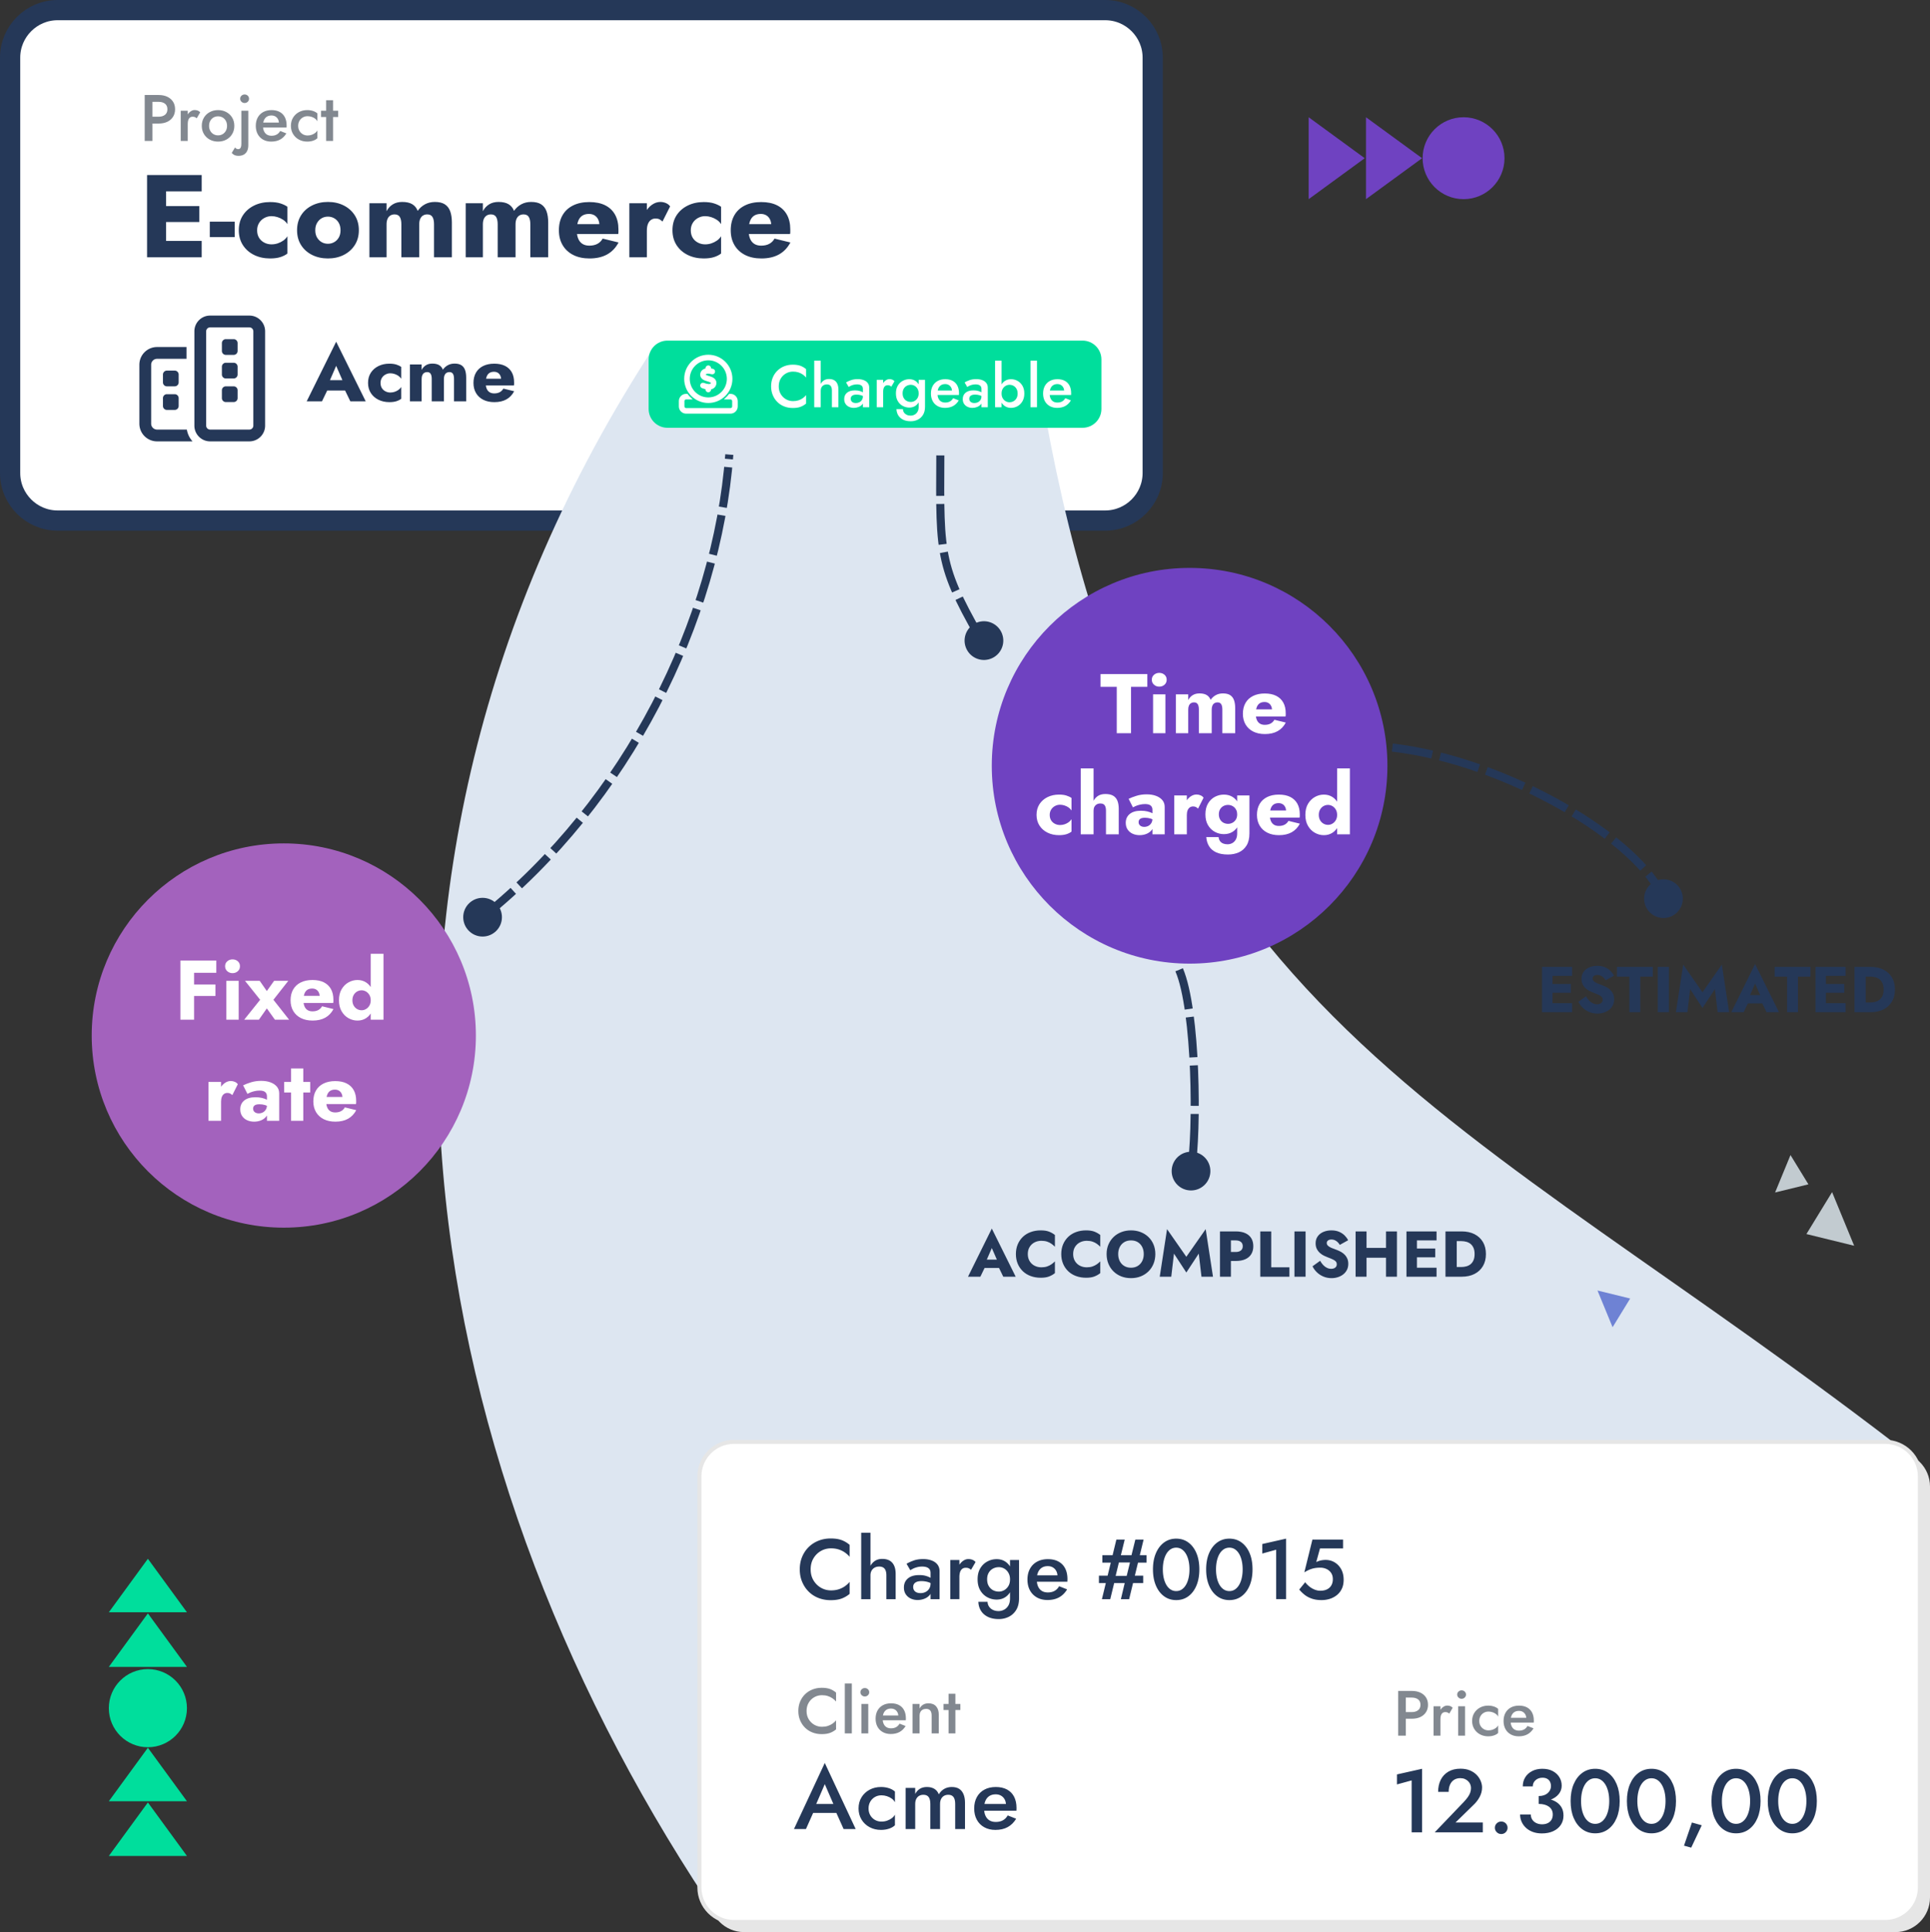 <svg xmlns="http://www.w3.org/2000/svg" xmlns:xlink="http://www.w3.org/1999/xlink" xml:space="preserve" width="477.218" height="477.623" style="shape-rendering:geometricPrecision;text-rendering:geometricPrecision;image-rendering:optimizeQuality;fill-rule:evenodd;clip-rule:evenodd" version="1.1" viewBox="0 0 11931.76 11941.91"><rect x="0" y="0" width="11931.76" height="11941.91" fill="#333333" stroke="none"/><defs><linearGradient id="id0" x1="10447.09" x2="11591.56" y1="10492.93" y2="10494.55" gradientUnits="userSpaceOnUse"><stop offset="0" style="stop-opacity:1;stop-color:#e6e7e8"/><stop offset="1" style="stop-opacity:1;stop-color:#fefefe"/></linearGradient><linearGradient xlink:href="#id0" id="id1" x1="10392.68" x2="11301.81" y1="10891" y2="10892.02" gradientUnits="userSpaceOnUse"/><linearGradient xlink:href="#id0" id="id2" x1="9067.26" x2="10179.94" y1="10492.98" y2="10494.5" gradientUnits="userSpaceOnUse"/><linearGradient xlink:href="#id0" id="id3" x1="9040.29" x2="10152.97" y1="10890.74" y2="10892.27" gradientUnits="userSpaceOnUse"/><style type="text/css">.str0,.str1,.str2,.str3{stroke:#fff;stroke-width:12.5;stroke-miterlimit:22.926}.str0,.str1,.str3{stroke:#e6e6e6;stroke-width:24.99}.str0,.str1{stroke:#253858;stroke-width:125.01}.str1{stroke-width:50.01;stroke-dasharray:250.043 50.009}.fil9{fill:none}.fil2{fill:#00de9c}.fil10{fill:#253858}.fil13{fill:#6e82d4}.fil1{fill:#6f42c1}.fil8{fill:#a362bd}.fil11{fill:#c2cbd0}.fil5{fill:#dde6f1}.fil0{fill:#e6e6e6}.fil18,.fil3{fill:#fff}.fil12,.fil4,.fil6,.fil7{fill:#253858;fill-rule:nonzero}.fil12,.fil6{fill:#828890}.fil12{fill:#fff}.fil15{fill:url(#id0)}.fil17{fill:url(#id1)}.fil14{fill:url(#id2)}.fil16{fill:url(#id3)}</style></defs><g id="Camada_x0020_1"><path d="M4599.43 8974.42h7119.27c117.18 0 213.07 95.87 213.07 213.04v2541.41c0 117.18-95.89 213.05-213.07 213.05H4599.43c-117.17 0-213.07-95.87-213.07-213.05V9187.46c0-117.17 95.9-213.04 213.07-213.04z" class="fil0"/><path d="M4654.25 5731.29c98.23 0 177.86 79.62 177.86 177.85 0 98.23-79.62 177.86-177.86 177.86-98.22 0-177.85-79.62-177.85-177.86 0-98.22 79.62-177.85 177.85-177.85z" class="fil1"/><g id="_1951232166000"><path d="M672.82 10557.91c0-133.33 108.09-241.42 241.42-241.42 133.34 0 241.42 108.09 241.42 241.42 0 133.33-108.08 241.41-241.42 241.41-133.33 0-241.42-108.08-241.42-241.41zM914.24 10802.59l120.72 165.28 120.69 165.28H672.82l120.7-165.28zM914.24 9972.02l120.72 165.28 120.69 165.28H672.82l120.7-165.28zM914.24 11140.67l120.72 165.29 120.69 165.29H672.82l120.7-165.29zM914.24 9634.55l120.72 165.28 120.69 165.29H672.82l120.7-165.29z" class="fil2"/></g><g id="_1951232181168"><path d="M9048.12 724.75c139.78 0 253.1 113.31 253.1 253.1s-113.31 253.1-253.1 253.1-253.1-113.31-253.1-253.1c0-139.78 113.31-253.1 253.1-253.1zM8791.58 977.84 8618.3 1104.4l-173.28 126.55V724.75l173.28 126.54zM8437.14 977.84l-173.29 126.56-173.29 126.55V724.75l173.29 126.54z" class="fil1"/></g><path d="M356.07 62.51h6476.69c161.46 0 293.56 132.1 293.56 293.56v2567.88c0 161.46-132.1 293.56-293.56 293.56H356.07c-161.46 0-293.56-132.1-293.56-293.56V356.07c0-161.46 132.1-293.56 293.56-293.56z" class="fil3 str0"/><path d="M990.54 1590.17h256.34v-100.93H990.54v100.93zm0-407.37h256.34v-100.94H990.54v100.94zm0 189.53h241.81v-98.76H990.54v98.76zm-81.33-290.47v508.32h117.64v-508.32H909.21zm387.77 383.42h153.95v-95.13h-153.95v95.13zm292.64-42.12c0-16.46 3.87-31.22 11.61-44.3 7.75-13.07 18.52-23.47 32.32-31.22s28.68-11.61 44.66-11.61c12.11 0 24.45 1.94 37.03 5.8 12.59 3.87 24.32 9.44 35.22 16.71 10.9 7.26 19.73 16.22 26.51 26.87v-107.47c-11.62-8.23-26.15-15.13-43.57-20.7-17.43-5.57-38.73-8.35-63.9-8.35-36.8 0-69.83 7.27-99.12 21.79-29.29 14.52-52.29 34.73-68.99 60.63-16.7 25.9-25.05 56.52-25.05 91.86 0 34.85 8.35 65.36 25.05 91.49 16.71 26.15 39.7 46.47 68.99 61 29.29 14.52 62.32 21.78 99.12 21.78 25.17 0 46.47-2.78 63.9-8.34 17.43-5.57 31.95-12.96 43.57-22.15V1460.2c-6.78 10.65-15.37 19.61-25.78 26.87-10.41 7.27-21.79 12.96-34.13 17.07-12.34 4.11-25.3 6.17-38.85 6.17-15.98 0-30.86-3.63-44.66-10.89-13.8-7.27-24.57-17.31-32.32-30.15-7.74-12.82-11.61-28.2-11.61-46.11zm246.9 0c0 34.85 8.23 65.36 24.69 91.49 16.46 26.15 39.21 46.47 68.26 61 29.05 14.52 61.73 21.78 98.03 21.78 36.31 0 68.86-7.26 97.66-21.78 28.81-14.52 51.56-34.85 68.27-61 16.7-26.14 25.05-56.64 25.05-91.49 0-35.34-8.35-66.08-25.05-92.22-16.71-26.15-39.45-46.47-68.27-61-28.8-14.52-61.36-21.79-97.66-21.79-36.31 0-68.98 7.27-98.03 21.79-29.05 14.52-51.79 34.85-68.26 61-16.46 26.14-24.69 56.88-24.69 92.22zm112.56 0c0-17.43 3.63-32.43 10.89-45.02 7.27-12.59 16.71-22.27 28.32-29.05 11.62-6.78 24.69-10.17 39.22-10.17 14.04 0 26.99 3.39 38.85 10.17 11.86 6.78 21.3 16.46 28.32 29.05s10.53 27.59 10.53 45.02c0 17.43-3.51 32.31-10.53 44.66-7.02 12.34-16.46 21.9-28.32 28.68-11.86 6.78-24.81 10.17-38.85 10.17-14.52 0-27.59-3.39-39.22-10.17-11.61-6.78-21.05-16.34-28.32-28.68-7.26-12.35-10.89-27.23-10.89-44.66zm844.52-47.93c0-27.11-3.38-50.1-10.17-68.98-6.78-18.88-17.78-33.28-33.04-43.2-15.25-9.92-35.95-14.89-62.09-14.89-22.76 0-43.09 4.85-61 14.52-17.91 9.69-32.92 23.24-45.02 40.67-6.78-17.92-17.92-31.59-33.41-41.03-15.49-9.44-36.31-14.17-62.45-14.17-22.76 0-42.23 5.08-58.46 15.25-16.22 10.17-28.93 24.21-38.12 42.12v-49.38h-106.02v334.03h106.02v-203.32c0-13.56 2.06-24.94 6.17-34.13 4.12-9.19 9.92-16.09 17.43-20.7 7.51-4.6 16.1-6.9 25.78-6.9 15.02 0 25.78 5.21 32.32 15.61 6.54 10.41 9.8 25.78 9.8 46.12v203.32h110.38v-203.32c0-13.56 2.05-24.94 6.17-34.13 4.11-9.19 9.92-16.09 17.43-20.7 7.5-4.6 16.09-6.9 25.78-6.9 15.01 0 25.78 5.21 32.32 15.61 6.53 10.41 9.8 25.78 9.8 46.12v203.32h110.37v-214.95zm595.45 0c0-27.11-3.38-50.1-10.17-68.98-6.78-18.88-17.78-33.28-33.04-43.2-15.25-9.92-35.95-14.89-62.09-14.89-22.76 0-43.09 4.85-61 14.52-17.91 9.69-32.92 23.24-45.02 40.67-6.78-17.92-17.92-31.59-33.41-41.03-15.49-9.44-36.31-14.17-62.45-14.17-22.76 0-42.23 5.08-58.46 15.25-16.22 10.17-28.93 24.21-38.12 42.12v-49.38h-106.02v334.03h106.02v-203.32c0-13.56 2.06-24.94 6.17-34.13 4.12-9.19 9.92-16.09 17.43-20.7 7.51-4.6 16.1-6.9 25.78-6.9 15.02 0 25.78 5.21 32.32 15.61 6.54 10.41 9.8 25.78 9.8 46.12v203.32h110.38v-203.32c0-13.56 2.05-24.94 6.17-34.13 4.11-9.19 9.92-16.09 17.43-20.7 7.5-4.6 16.09-6.9 25.78-6.9 15.01 0 25.78 5.21 32.32 15.61 6.53 10.41 9.8 25.78 9.8 46.12v203.32h110.37v-214.95zm255.61 222.2c42.6 0 78.79-8.22 108.56-24.68 29.78-16.46 53.38-41.15 70.81-74.07l-98.03-23.96c-8.23 14.52-19.25 25.41-33.05 32.68-13.8 7.26-30.37 10.89-49.73 10.89-16.94 0-31.23-3.75-42.85-11.25-11.62-7.5-20.34-18.51-26.15-33.04-5.8-14.52-8.71-31.95-8.71-52.29.49-22.26 3.52-40.79 9.08-55.55 5.57-14.77 13.92-25.78 25.05-33.05 11.13-7.26 24.93-10.89 41.39-10.89 13.07 0 24.45 2.9 34.13 8.71 9.68 5.8 17.18 14.03 22.51 24.68 5.32 10.65 7.99 23.24 7.99 37.76 0 3.39-.84 7.63-2.54 12.71-1.69 5.08-3.75 9.32-6.17 12.71l26.14-33.41h-206.22v61h304.98c.97-3.39 1.46-7.63 1.46-12.71v-15.61c0-35.82-7.02-66.32-21.06-91.49-14.03-25.17-34.37-44.42-60.99-57.73-26.63-13.31-59.31-19.98-98.03-19.98-38.73 0-72.25 7.02-100.57 21.06-28.32 14.03-49.99 34.12-65 60.27-15.01 26.14-22.51 57.12-22.51 92.95 0 35.34 7.75 66.08 23.24 92.22 15.49 26.14 37.39 46.35 65.71 60.64 28.32 14.28 61.85 21.41 100.57 21.41zm354.38-341.29h-108.2v334.03h108.2v-334.03zm96.58 113.28 47.2-93.67c-5.81-8.72-14.29-15.5-25.42-20.34-11.13-4.84-22.76-7.27-34.85-7.27-18.4 0-36.07 6.06-53.01 18.16-16.94 12.1-30.62 28.56-41.03 49.38-10.4 20.82-15.61 44.54-15.61 71.17l26.15 38.48c0-15.97 2.17-29.53 6.53-40.66 4.36-11.13 10.65-19.61 18.88-25.41 8.23-5.81 17.67-8.72 28.32-8.72 9.69 0 17.79 1.7 24.32 5.08 6.54 3.39 12.71 7.99 18.52 13.8zm175 53.74c0-16.46 3.87-31.22 11.61-44.3 7.75-13.07 18.52-23.47 32.32-31.22s28.68-11.61 44.66-11.61c12.11 0 24.45 1.94 37.03 5.8 12.59 3.87 24.32 9.44 35.22 16.71 10.9 7.26 19.73 16.22 26.51 26.87v-107.47c-11.62-8.23-26.15-15.13-43.57-20.7-17.43-5.57-38.73-8.35-63.9-8.35-36.8 0-69.83 7.27-99.12 21.79-29.29 14.52-52.29 34.73-68.99 60.63-16.7 25.9-25.05 56.52-25.05 91.86 0 34.85 8.35 65.36 25.05 91.49 16.71 26.15 39.7 46.47 68.99 61 29.29 14.52 62.32 21.78 99.12 21.78 25.17 0 46.47-2.78 63.9-8.34 17.43-5.57 31.95-12.96 43.57-22.15V1460.2c-6.78 10.65-15.37 19.61-25.78 26.87-10.41 7.27-21.79 12.96-34.13 17.07-12.34 4.11-25.3 6.17-38.85 6.17-15.98 0-30.86-3.63-44.66-10.89-13.8-7.27-24.57-17.31-32.32-30.15-7.74-12.82-11.61-28.2-11.61-46.11zm436.42 174.27c42.6 0 78.79-8.22 108.56-24.68 29.78-16.46 53.38-41.15 70.81-74.07l-98.03-23.96c-8.23 14.52-19.25 25.41-33.05 32.68-13.8 7.26-30.37 10.89-49.73 10.89-16.94 0-31.23-3.75-42.85-11.25-11.62-7.5-20.34-18.51-26.15-33.04-5.8-14.52-8.71-31.95-8.71-52.29.49-22.26 3.52-40.79 9.08-55.55 5.57-14.77 13.92-25.78 25.05-33.05 11.13-7.26 24.93-10.89 41.39-10.89 13.07 0 24.45 2.9 34.13 8.71 9.68 5.8 17.18 14.03 22.51 24.68 5.32 10.65 7.99 23.24 7.99 37.76 0 3.39-.84 7.63-2.54 12.71-1.69 5.08-3.75 9.32-6.17 12.71l26.14-33.41h-206.22v61h304.98c.97-3.39 1.46-7.63 1.46-12.71v-15.61c0-35.82-7.02-66.32-21.06-91.49-14.03-25.17-34.37-44.42-60.99-57.73-26.63-13.31-59.31-19.98-98.03-19.98-38.73 0-72.25 7.02-100.57 21.06-28.32 14.03-49.99 34.12-65 60.27-15.01 26.14-22.51 57.12-22.51 92.95 0 35.34 7.75 66.08 23.24 92.22 15.49 26.14 37.39 46.35 65.71 60.64 28.32 14.28 61.85 21.41 100.57 21.41z" class="fil4"/><path d="m6429.04 2374.65-2378.21-241.47c-2190.87 3347.2-1442.79 7030.99 406.59 9742.61l7396.9-2845.78C9017.99 6822.05 7086.29 6346.62 6429.04 2374.65z" class="fil5"/><path d="M894.58 587.2v283.95h47.86V587.2h-47.86zm28.4 42.18h57.2c16.49 0 29.75 3.86 39.75 11.56 10.01 7.71 15.02 19.14 15.02 34.28s-5.01 26.64-15.02 34.47c-10 7.84-23.26 11.77-39.75 11.77h-57.2v42.19h57.2c20.82 0 38.8-3.59 53.95-10.75 15.14-7.16 26.97-17.38 35.49-30.63 8.51-13.25 12.78-28.94 12.78-47.05 0-18.12-4.26-33.74-12.78-46.85-8.52-13.12-20.35-23.26-35.49-30.43-15.15-7.16-33.13-10.74-53.95-10.74h-57.2v42.18zm237.71 55.17h-43.4v186.6h43.4v-186.6zm55.57 46.65 21.5-36.92c-4.33-5.13-9.47-8.79-15.41-10.95-5.95-2.16-12.3-3.24-19.07-3.24-9.46 0-18.59 3.45-27.38 10.34-8.79 6.9-15.96 16.09-21.5 27.58-5.55 11.5-8.32 24.68-8.32 39.56l14.6 8.51c0-8.92 1.01-16.7 3.04-23.32 2.03-6.62 5.34-11.83 9.94-15.62 4.59-3.78 10.55-5.68 17.84-5.68 5.41 0 9.94.81 13.59 2.44 3.66 1.63 7.37 4.05 11.16 7.3zm31.23 46.64c0 18.93 4.4 35.77 13.19 50.5 8.79 14.74 20.82 26.23 36.1 34.48 15.28 8.25 32.38 12.37 51.31 12.37 19.2 0 36.37-4.12 51.52-12.37 15.14-8.25 27.11-19.74 35.9-34.48 8.79-14.73 13.18-31.57 13.18-50.5 0-19.2-4.39-36.1-13.18-50.71-8.79-14.6-20.76-26.02-35.9-34.27-15.15-8.25-32.32-12.37-51.52-12.37-18.93 0-36.03 4.12-51.31 12.37-15.28 8.25-27.31 19.67-36.1 34.27-8.79 14.61-13.19 31.51-13.19 50.71zm45.03 0c0-11.63 2.44-21.9 7.3-30.83 4.87-8.93 11.49-15.82 19.87-20.7 8.38-4.87 17.85-7.3 28.4-7.3 10.55 0 20.01 2.43 28.4 7.3 8.38 4.88 15.01 11.77 19.87 20.7 4.87 8.92 7.3 19.19 7.3 30.83 0 11.63-2.44 21.84-7.3 30.63-4.87 8.79-11.49 15.69-19.87 20.69-8.38 5.01-17.85 7.5-28.4 7.5-10.55 0-20.01-2.49-28.4-7.5-8.38-5-15.01-11.9-19.87-20.69-4.87-8.79-7.3-18.99-7.3-30.63zm192.28-167.53c0 7.3 2.7 13.51 8.11 18.65 5.41 5.14 11.91 7.71 19.48 7.71s14-2.57 19.27-7.71c5.27-5.14 7.91-11.36 7.91-18.65 0-7.58-2.64-13.86-7.91-18.86-5.27-5.01-11.7-7.51-19.27-7.51s-14.06 2.5-19.48 7.51c-5.41 5-8.11 11.28-8.11 18.86zm-31.64 300.99-20.7 34.07c2.98 3.25 6.43 6.29 10.35 9.13 3.92 2.84 8.45 5.01 13.59 6.49 5.14 1.49 11.23 2.23 18.26 2.23 12.97 0 24-2.64 33.06-7.91 9.06-5.27 15.89-12.84 20.49-22.72 4.6-9.87 6.9-21.56 6.9-35.09V684.54h-43v204.45c0 7.57-.75 13.79-2.23 18.65-1.49 4.87-3.66 8.46-6.49 10.75-2.84 2.3-6.43 3.45-10.75 3.45-4.33 0-8.11-.94-11.36-2.84-3.24-1.89-5.94-4.46-8.11-7.7zm223.51-36.11c21.63 0 40.16-4.25 55.57-12.78 15.41-8.51 28.12-21.16 38.13-37.92l-38.13-15.02c-5.68 10.01-12.98 17.44-21.9 22.31-8.92 4.87-19.47 7.3-31.64 7.3-11.36 0-20.96-2.44-28.8-7.3-7.84-4.87-13.86-12.03-18.05-21.5-4.2-9.47-6.15-20.82-5.89-34.08 0-13.52 2.1-24.87 6.29-34.07 4.19-9.19 10.14-16.23 17.84-21.1 7.71-4.87 17.1-7.3 28.2-7.3 9.19 0 17.24 2.02 24.13 6.09 6.9 4.05 12.3 9.73 16.23 17.03 3.92 7.3 5.88 15.96 5.88 25.97 0 1.89-.47 4.19-1.42 6.89-.94 2.71-1.82 4.88-2.64 6.49l13.39-18.65H1607.7v30.42h163.88c0-1.08.07-2.83.2-5.27.14-2.43.21-4.73.21-6.9 0-20.01-3.66-37.11-10.95-51.31-7.3-14.19-17.92-25.08-31.85-32.65-13.93-7.58-30.76-11.36-50.5-11.36s-36.92 3.99-51.52 11.96c-14.6 7.98-25.89 19.27-33.87 33.87-7.98 14.61-11.97 31.78-11.97 51.52 0 19.47 3.92 36.5 11.77 51.11 7.84 14.6 19 25.96 33.47 34.07 14.47 8.12 31.17 12.17 50.09 12.17zm166.72-97.35c0-11.63 2.56-21.9 7.7-30.83 5.14-8.93 12.11-15.96 20.89-21.1 8.79-5.13 18.59-7.7 29.41-7.7 8.66 0 17.04 1.35 25.15 4.05 8.12 2.7 15.35 6.43 21.71 11.16 6.35 4.72 11.02 10.21 14 16.42v-48.68c-6.49-6.22-15.28-11.23-26.37-15.01-11.09-3.79-23.26-5.68-36.51-5.68-18.93 0-36.03 4.12-51.31 12.37-15.28 8.25-27.38 19.67-36.31 34.27-8.92 14.61-13.38 31.51-13.38 50.71 0 18.93 4.46 35.77 13.38 50.5 8.93 14.74 21.03 26.23 36.31 34.48 15.28 8.25 32.38 12.37 51.31 12.37 13.26 0 25.42-1.89 36.51-5.68 11.08-3.78 19.87-8.92 26.37-15.41v-48.27c-2.98 5.94-7.57 11.29-13.8 16.02-6.22 4.73-13.31 8.52-21.29 11.36-7.98 2.84-16.57 4.26-25.76 4.26-10.82 0-20.62-2.57-29.41-7.7-8.79-5.14-15.75-12.17-20.89-21.1-5.14-8.92-7.7-19.19-7.7-30.83zm141.16-93.3v38.54h105.87v-38.54h-105.87zm31.64-64.9v251.5h43v-251.5h-43z" class="fil6"/><path d="M1371.78 2412.18c0-13.36 10.93-24.3 24.3-24.3h48.59c13.36 0 24.3 10.93 24.3 24.3v48.59c0 13.35-10.93 24.29-24.3 24.29h-48.59c-13.36 0-24.3-10.93-24.3-24.29v-48.59zm0-291.54c0-13.36 10.93-24.29 24.3-24.29h48.59c13.36 0 24.3 10.92 24.3 24.29v48.59c0 13.36-10.93 24.3-24.3 24.3h-48.59c-13.36 0-24.3-10.93-24.3-24.3v-48.59zm24.3 218.65c-13.36 0-24.3-10.93-24.3-24.3v-48.58c0-13.36 10.93-24.3 24.3-24.3h48.59c13.36 0 24.3 10.93 24.3 24.3v48.58c0 13.36-10.93 24.3-24.3 24.3h-48.59zm145.76-388.71c53.6 0 97.18 43.51 97.18 97.18v583.07c0 53.6-43.58 97.17-97.18 97.17H1298.9c-53.6 0-97.18-43.57-97.18-97.17v-583.07c0-53.68 43.58-97.18 97.18-97.18h242.94zm0 72.89H1298.9c-13.36 0-24.3 10.87-24.3 24.3v583.07c0 13.36 10.93 24.29 24.3 24.29h242.94c13.36 0 24.3-10.92 24.3-24.29v-583.07c0-13.43-10.93-24.3-24.3-24.3zm-388.71 194.36h-182.2c-20.12 0-36.44 16.24-36.44 36.44v364.41c0 20.19 16.32 36.44 36.44 36.44h184.18a145.78 145.78 0 0 0 35.08 72.89H970.93c-60.38 0-109.33-48.89-109.33-109.33v-364.41c0-60.43 48.95-109.33 109.33-109.33h182.2v72.89zm-72.88 218.65c13.36 0 24.3 10.92 24.3 24.3v48.58c0 13.36-10.93 24.3-24.3 24.3h-48.59c-13.36 0-24.3-10.93-24.3-24.3v-48.58c0-13.37 10.93-24.3 24.3-24.3h48.59zm0-145.77c13.36 0 24.3 10.93 24.3 24.3v48.59c0 13.36-10.93 24.3-24.3 24.3h-48.59c-13.36 0-24.3-10.93-24.3-24.3v-48.59c0-13.36 10.93-24.3 24.3-24.3h48.59z" class="fil7"/><path d="M1754.51 5212.87c655.87 0 1187.55 531.69 1187.55 1187.55 0 655.87-531.69 1187.55-1187.55 1187.55-655.87 0-1187.55-531.69-1187.55-1187.55 0-655.87 531.69-1187.55 1187.55-1187.55z" class="fil8"/><path d="M7354.4 3510.11c675.43 0 1222.98 547.55 1222.98 1222.98 0 675.44-547.55 1222.99-1222.98 1222.99-675.44 0-1222.99-547.55-1222.99-1222.99 0-675.43 547.55-1222.98 1222.99-1222.98z" class="fil1"/><g id="_1951232206560"><path d="M2983.44 5668.99c895.48-717.47 1447.99-1829.05 1525.32-2859.22" class="fil9 str1"/><path d="M2983.44 5549.31c66.1 0 119.68 53.58 119.68 119.68 0 66.1-53.58 119.68-119.68 119.68-66.1 0-119.68-53.58-119.68-119.68 0-66.1 53.58-119.68 119.68-119.68z" class="fil10"/></g><g id="_1951232219040"><path d="M5813.37 2814.88c-3.34 638.89-10.61 685.52 296.16 1212.3" class="fil9 str1"/><path d="M6041.16 3847.32c-61.93 23.1-93.42 92.02-70.33 153.96 23.1 61.93 92.01 93.42 153.95 70.33 61.94-23.1 93.43-92.01 70.34-153.95-23.1-61.94-92.02-93.42-153.96-70.34z" class="fil10"/></g><path d="M8607.94 4620.76c703.56 80.19 1532.84 570.8 1676.13 933.74M7289.83 5994.23c107.52 252.11 113.73 996.87 73.36 1244.05" class="fil9 str1"/><path d="m11167.78 7627.42 147.55 36.16 147.54 36.15-68.2-165.7-68.21-165.7-79.34 129.54zM11180.08 7320.11l-102.99 25.24-103 25.23 47.61-115.67 47.61-115.67 55.38 90.43z" class="fil11"/><path d="M1173.75 6012.82h163.47v-75.73h-163.47v75.73zm0 143.1h158.26v-71.03h-158.26v71.03zm-58.49-218.83v365.6h84.6v-365.6h-84.6zm276.29 34.99c0 12.53 4.53 22.8 13.58 30.82 9.05 8 19.85 12.01 32.38 12.01 12.88 0 23.77-4.01 32.64-12.01 8.88-8.01 13.32-18.29 13.32-30.82 0-12.54-4.44-22.72-13.32-30.56-8.87-7.83-19.76-11.75-32.64-11.75-12.53 0-23.33 3.91-32.38 11.75-9.05 7.84-13.58 18.02-13.58 30.56zm7.83 90.35v240.25h76.26v-240.25h-76.26zm295.09 0-44.92 63.2-43.88-63.2h-90.87l93.49 117-98.71 123.25h90.88l49.09-69.99 50.14 69.99h87.74l-97.14-123.25 91.92-117h-87.74zm238.16 245.48c30.64 0 56.67-5.93 78.08-17.76 21.41-11.84 38.39-29.6 50.92-53.28l-70.51-17.24c-5.92 10.45-13.84 18.29-23.77 23.5-9.92 5.23-21.85 7.83-35.78 7.83-12.18 0-22.45-2.69-30.82-8.09-8.35-5.4-14.62-13.32-18.8-23.77-4.18-10.44-6.27-22.98-6.27-37.6.35-16.02 2.53-29.34 6.53-39.95 4.01-10.62 10.02-18.55 18.02-23.77 8.01-5.23 17.94-7.83 29.77-7.83 9.4 0 17.59 2.09 24.55 6.27 6.96 4.18 12.36 10.1 16.19 17.76 3.84 7.66 5.75 16.72 5.75 27.16 0 2.44-.6 5.48-1.82 9.14-1.22 3.66-2.7 6.71-4.44 9.15l18.81-24.03h-148.33v43.88h219.36c.7-2.44 1.05-5.49 1.05-9.14v-11.24c0-25.76-5.05-47.7-15.15-65.81-10.09-18.11-24.72-31.94-43.87-41.52-19.15-9.57-42.66-14.35-70.51-14.35-27.85 0-51.96 5.05-72.33 15.14-20.37 10.1-35.96 24.55-46.75 43.36-10.79 18.8-16.19 41.09-16.19 66.85 0 25.42 5.57 47.53 16.71 66.33 11.14 18.81 26.9 33.34 47.27 43.61 20.37 10.27 44.48 15.41 72.34 15.41zm359.33-412.61v407.38h78.86V5895.3h-78.86zm-196.38 287.26c0 26.81 5.48 49.53 16.45 68.16 10.96 18.63 25.16 32.81 42.56 42.56 17.41 9.75 35.86 14.63 55.37 14.63 20.19 0 38.04-5.06 53.53-15.15 15.49-10.1 27.76-24.55 36.82-43.35 9.05-18.81 13.58-41.09 13.58-66.86 0-26.11-4.53-48.49-13.58-67.11-9.05-18.63-21.33-32.99-36.82-43.09-15.5-10.09-33.34-15.14-53.53-15.14-19.5 0-37.96 4.87-55.37 14.62-17.41 9.75-31.6 23.85-42.56 42.31-10.97 18.46-16.45 41.26-16.45 68.42zm83.04 0c0-12.53 2.62-23.42 7.83-32.64 5.23-9.23 12.19-16.37 20.89-21.41 8.7-5.05 18.29-7.58 28.73-7.58 9.05 0 17.84 2.44 26.37 7.31 8.53 4.88 15.58 11.93 21.15 21.16 5.58 9.22 8.36 20.28 8.36 33.16 0 12.88-2.79 23.94-8.36 33.17-5.57 9.22-12.62 16.27-21.15 21.15-8.53 4.88-17.32 7.31-26.37 7.31-10.44 0-20.02-2.52-28.73-7.58-8.7-5.05-15.67-12.18-20.89-21.41-5.22-9.22-7.83-20.1-7.83-32.64zm-811.89 504.75h-77.82v240.25h77.82v-240.25zm69.47 81.48 33.94-67.37c-4.18-6.27-10.27-11.15-18.28-14.63-8.01-3.48-16.37-5.23-25.07-5.23-13.23 0-25.94 4.36-38.13 13.06-12.18 8.7-22.02 20.54-29.5 35.51-7.49 14.98-11.24 32.04-11.24 51.19l18.81 27.68c0-11.49 1.57-21.24 4.7-29.25 3.14-8.01 7.66-14.1 13.58-18.29 5.93-4.18 12.71-6.27 20.37-6.27 6.96 0 12.8 1.22 17.49 3.66 4.71 2.44 9.15 5.75 13.32 9.92zm128.48 83.57c0-5.92 1.4-10.88 4.18-14.88 2.79-4.01 6.96-7.05 12.54-9.14 5.57-2.09 13.06-3.14 22.46-3.14 12.18 0 23.76 1.65 34.73 4.96 10.97 3.31 20.63 8.1 28.98 14.36v-34.99c-4.18-4.53-10.44-8.87-18.8-13.06-8.36-4.18-18.37-7.65-30.03-10.44-11.67-2.79-24.82-4.18-39.43-4.18-29.95 0-53.1 6.7-69.47 20.11-16.37 13.4-24.55 31.6-24.55 54.57 0 16.37 3.92 30.3 11.76 41.79 7.83 11.49 18.28 20.11 31.34 25.85 13.06 5.75 27.24 8.62 42.57 8.62 15.32 0 29.59-2.7 42.83-8.1 13.23-5.4 24.02-13.41 32.38-24.02 8.36-10.62 12.54-23.6 12.54-38.91l-8.36-31.34c0 11.14-2.43 20.54-7.3 28.2-4.88 7.66-11.14 13.41-18.81 17.24-7.66 3.84-16.02 5.75-25.07 5.75-6.27 0-12.01-1.12-17.24-3.39-5.22-2.26-9.4-5.57-12.53-9.92-3.14-4.36-4.71-9.67-4.71-15.93zm-34.99-91.4c3.49-2.09 9.05-4.78 16.72-8.09 7.66-3.32 16.62-6.18 26.89-8.62 10.27-2.44 20.81-3.66 31.6-3.66 7.31 0 13.84.69 19.59 2.09 5.75 1.39 10.53 3.66 14.36 6.78 3.83 3.14 6.7 6.88 8.61 11.24 1.92 4.35 2.87 9.49 2.87 15.4v151.46h75.73v-169.22c0-16.72-4.87-30.82-14.62-42.31-9.75-11.49-22.98-20.28-39.7-26.37-16.71-6.1-35.68-9.14-56.93-9.14-22.63 0-43.53 2.96-62.67 8.87-19.15 5.93-35.51 12.19-49.09 18.81l26.63 52.75zm227.19-73.64v65.29h160.86v-65.29h-160.86zm42.31-83.57v323.82h75.73v-323.82h-75.73zm274.21 329.04c30.64 0 56.67-5.93 78.08-17.76 21.41-11.84 38.39-29.6 50.92-53.28l-70.51-17.24c-5.92 10.45-13.84 18.29-23.77 23.5-9.92 5.23-21.85 7.83-35.78 7.83-12.18 0-22.45-2.69-30.82-8.09-8.35-5.4-14.62-13.32-18.8-23.77-4.18-10.44-6.27-22.98-6.27-37.6.35-16.02 2.53-29.34 6.53-39.95 4.01-10.62 10.02-18.55 18.02-23.77 8.01-5.23 17.94-7.83 29.77-7.83 9.4 0 17.59 2.09 24.55 6.27 6.96 4.18 12.36 10.1 16.19 17.76 3.84 7.66 5.75 16.72 5.75 27.16 0 2.44-.6 5.48-1.82 9.14-1.22 3.66-2.7 6.71-4.44 9.15l18.81-24.03h-148.33v43.88h219.36c.7-2.44 1.05-5.49 1.05-9.14v-11.24c0-25.76-5.05-47.7-15.15-65.81-10.09-18.11-24.72-31.94-43.87-41.52-19.15-9.57-42.66-14.35-70.51-14.35-27.85 0-51.96 5.05-72.33 15.14-20.37 10.1-35.96 24.55-46.75 43.36-10.79 18.8-16.19 41.09-16.19 66.85 0 25.42 5.57 47.53 16.71 66.33 11.14 18.81 26.9 33.34 47.27 43.61 20.37 10.27 44.48 15.41 72.34 15.41z" class="fil12"/><path d="m10078.17 8025.91-101.02-24.76-101.02-24.75 46.7 113.45 46.69 113.45 54.33-88.7z" class="fil13"/><g id="_1951131560512"><path d="M4126.17 2105.27h2566.86c63.91 0 116.2 52.29 116.2 116.2v306.34c0 63.92-52.3 116.2-116.2 116.2H4126.17c-63.91 0-116.2-52.29-116.2-116.2v-306.34c0-63.92 52.3-116.2 116.2-116.2z" class="fil2"/><path d="M4814.41 2388.05c0-18.47 4.12-34.52 12.37-48.18 8.24-13.66 19.01-24.25 32.31-31.75 13.29-7.51 27.81-11.26 43.56-11.26 12.31 0 23.45 1.6 33.41 4.8 9.97 3.2 18.89 7.57 26.77 13.11 7.87 5.54 14.77 11.76 20.68 18.64v-51.69c-10.58-9.11-22.22-16-34.89-20.68-12.68-4.68-28.49-7.01-47.45-7.01-18.96 0-36.62 3.26-52.99 9.78-16.37 6.52-30.58 15.75-42.65 27.69-12.06 11.94-21.47 26.1-28.25 42.47-6.77 16.37-10.15 34.4-10.15 54.09 0 19.45 3.38 37.36 10.15 53.72 6.78 16.37 16.19 30.58 28.25 42.65 12.07 12.06 26.28 21.29 42.65 27.69 16.37 6.4 34.03 9.6 52.99 9.6s34.77-2.34 47.45-7.02c12.67-4.67 24.31-11.44 34.89-20.3v-52.07c-5.91 7.14-12.8 13.48-20.68 19.02-7.88 5.54-16.8 9.9-26.77 13.11-9.97 3.19-21.1 4.8-33.41 4.8-15.75 0-30.28-3.82-43.56-11.45-13.3-7.63-24.07-18.28-32.31-31.93-8.25-13.66-12.37-29.61-12.37-47.82zm259.57-158.77h-40.25v287.99h40.25v-287.99zm69.04 184.61v103.38h40.25v-108.92c0-14.52-2.21-26.65-6.64-36.37-4.43-9.72-10.95-17.05-19.57-21.97-8.62-4.92-19.32-7.38-32.12-7.38-12.8 0-23.69 3.14-32.68 9.41-8.99 6.28-15.88 14.77-20.68 25.48-4.8 10.71-7.2 22.83-7.2 36.37h9.6c0-7.64 1.54-14.28 4.61-19.94 3.08-5.66 7.45-10.09 13.11-13.3 5.66-3.19 12.31-4.8 19.94-4.8 10.83 0 18.77 3.2 23.81 9.6 5.05 6.41 7.57 15.88 7.57 28.43zm116.31 50.59c0-5.41 1.29-9.97 3.87-13.66 2.59-3.69 6.46-6.59 11.63-8.67 5.17-2.1 11.94-3.14 20.31-3.14 9.6 0 18.7 1.23 27.32 3.69 8.62 2.47 16.74 6.41 24.37 11.82v-20.31c-2.22-2.71-6.03-5.73-11.44-9.04-5.41-3.33-12.25-6.22-20.5-8.68-8.24-2.46-18.03-3.69-29.35-3.69-21.17 0-37.53 4.86-49.11 14.58-11.57 9.72-17.35 22.83-17.35 39.32 0 11.57 2.71 21.41 8.13 29.54 5.41 8.12 12.67 14.28 21.78 18.46 9.11 4.19 18.96 6.28 29.54 6.28 9.85 0 19.5-1.79 28.98-5.36 9.48-3.57 17.35-9.04 23.62-16.43 6.28-7.38 9.42-16.49 9.42-27.32l-5.91-22.15c0 8.62-1.98 16-5.92 22.15-3.93 6.15-9.17 10.9-15.69 14.21-6.52 3.33-13.84 4.99-21.97 4.99-6.15 0-11.63-.98-16.43-2.96-4.8-1.97-8.55-4.98-11.25-9.04-2.71-4.06-4.06-8.92-4.06-14.58zm-12.56-72.74c2.71-1.73 6.53-3.88 11.45-6.46 4.92-2.59 10.89-4.8 17.91-6.65 7.01-1.84 14.46-2.77 22.33-2.77 5.18 0 9.97.5 14.4 1.48s8.31 2.58 11.63 4.8c3.33 2.21 5.85 5.05 7.57 8.49 1.72 3.45 2.59 7.88 2.59 13.3v113.35h39.13v-121.11c0-11.32-3.01-20.92-9.04-28.79-6.03-7.88-14.46-13.84-25.3-17.91-10.83-4.06-23.13-6.1-36.92-6.1-16 0-30.03 2.22-42.09 6.64-12.06 4.43-22.03 8.99-29.91 13.66l16.24 28.07zm213.05-44.31h-39.51v169.84h39.51v-169.84zm50.59 42.46 19.56-33.59c-3.93-4.68-8.61-8-14.02-9.97-5.41-1.98-11.21-2.96-17.36-2.96-8.61 0-16.92 3.14-24.92 9.41-8 6.28-14.52 14.65-19.57 25.11-5.05 10.46-7.57 22.46-7.57 36l13.3 7.75c0-8.12.92-15.2 2.77-21.22 1.84-6.03 4.86-10.77 9.04-14.22 4.19-3.44 9.6-5.17 16.24-5.17 4.92 0 9.04.75 12.37 2.22 3.33 1.47 6.71 3.69 10.16 6.64zm31.75 138.83c.49 14.77 4.31 27.82 11.44 39.14 7.14 11.32 17.24 20.12 30.28 26.4 13.05 6.27 28.68 9.41 46.89 9.41 15.51 0 29.91-3.26 43.2-9.79 13.29-6.52 24.06-16.42 32.31-29.72 8.24-13.29 12.37-30.15 12.37-50.59v-166.15h-39.14v166.15c0 12.8-2.4 23.27-7.2 31.38-4.8 8.13-11.02 14.16-18.64 18.1-7.64 3.94-15.51 5.91-23.63 5.91-9.6 0-17.96-1.79-25.11-5.35-7.13-3.57-12.67-8.37-16.61-14.4-3.94-6.03-6.03-12.86-6.27-20.5h-39.88zm-3.33-97.48c0 18.71 3.82 34.59 11.45 47.64 7.63 13.04 17.78 23.01 30.46 29.9 12.68 6.9 26.28 10.34 40.8 10.34 14.27 0 26.76-3.51 37.47-10.52 10.71-7.02 19.2-17.11 25.48-30.28 6.28-13.17 9.42-28.86 9.42-47.08 0-18.46-3.14-34.15-9.42-47.07-6.27-12.93-14.77-22.9-25.48-29.91-10.71-7.02-23.2-10.53-37.47-10.53-14.52 0-28.12 3.45-40.8 10.34-12.67 6.9-22.83 16.8-30.46 29.72-7.64 12.93-11.45 28.75-11.45 47.45zm41.36 0c0-11.32 2.33-20.92 7.01-28.79 4.68-7.88 10.9-13.85 18.64-17.91 7.76-4.06 16.19-6.1 25.29-6.1 5.92 0 11.7 1.11 17.36 3.33 5.66 2.21 10.83 5.59 15.51 10.15 4.68 4.55 8.43 10.09 11.26 16.61 2.83 6.53 4.24 14.1 4.24 22.71 0 11.57-2.4 21.29-7.2 29.17-4.8 7.87-10.9 13.84-18.28 17.91-7.39 4.06-15.02 6.1-22.9 6.1-9.1 0-17.53-2.03-25.29-6.1-7.75-4.06-13.97-10.09-18.64-18.1-4.68-7.99-7.01-17.66-7.01-28.98zm261.77 89.73c19.69 0 36.55-3.88 50.59-11.63 14.03-7.76 25.6-19.26 34.71-34.52l-34.71-13.66c-5.17 9.11-11.81 15.88-19.94 20.31-8.12 4.43-17.72 6.64-28.79 6.64-10.34 0-19.08-2.21-26.21-6.64-7.14-4.43-12.62-10.95-16.43-19.57-3.82-8.61-5.6-18.95-5.36-31.01 0-12.3 1.91-22.64 5.73-31.01 3.82-8.37 9.23-14.77 16.24-19.2 7.02-4.43 15.57-6.64 25.67-6.64 8.36 0 15.69 1.84 21.96 5.54 6.28 3.69 11.21 8.86 14.77 15.51 3.57 6.64 5.36 14.52 5.36 23.63 0 1.72-.43 3.82-1.29 6.27-.86 2.46-1.66 4.43-2.4 5.91l12.19-16.98h-114.83v27.69h149.17c0-.98.07-2.58.19-4.8.12-2.21.18-4.31.18-6.27 0-18.21-3.32-33.78-9.97-46.71-6.64-12.92-16.3-22.82-28.98-29.72-12.67-6.89-28-10.34-45.96-10.34-17.97 0-33.6 3.63-46.89 10.9-13.3 7.26-23.58 17.54-30.83 30.83-7.26 13.3-10.9 28.93-10.9 46.89 0 17.73 3.57 33.24 10.72 46.53 7.13 13.29 17.28 23.62 30.46 31.01 13.17 7.38 28.37 11.08 45.6 11.08zm150.28-56.49c0-5.41 1.29-9.97 3.87-13.66 2.59-3.69 6.46-6.59 11.63-8.67 5.17-2.1 11.94-3.14 20.31-3.14 9.6 0 18.7 1.23 27.32 3.69 8.62 2.47 16.74 6.41 24.37 11.82v-20.31c-2.22-2.71-6.03-5.73-11.44-9.04-5.41-3.33-12.25-6.22-20.5-8.68-8.24-2.46-18.03-3.69-29.35-3.69-21.17 0-37.53 4.86-49.11 14.58-11.57 9.72-17.35 22.83-17.35 39.32 0 11.57 2.71 21.41 8.13 29.54 5.41 8.12 12.67 14.28 21.78 18.46 9.11 4.19 18.96 6.28 29.54 6.28 9.85 0 19.5-1.79 28.98-5.36 9.48-3.57 17.35-9.04 23.62-16.43 6.28-7.38 9.42-16.49 9.42-27.32l-5.91-22.15c0 8.62-1.98 16-5.92 22.15-3.93 6.15-9.17 10.9-15.69 14.21-6.52 3.33-13.84 4.99-21.97 4.99-6.15 0-11.63-.98-16.43-2.96-4.8-1.97-8.55-4.98-11.25-9.04-2.71-4.06-4.06-8.92-4.06-14.58zm-12.56-72.74c2.71-1.73 6.53-3.88 11.45-6.46 4.92-2.59 10.89-4.8 17.91-6.65 7.01-1.84 14.46-2.77 22.33-2.77 5.18 0 9.97.5 14.4 1.48s8.31 2.58 11.63 4.8c3.33 2.21 5.85 5.05 7.57 8.49 1.72 3.45 2.59 7.88 2.59 13.3v113.35h39.13v-121.11c0-11.32-3.01-20.92-9.04-28.79-6.03-7.88-14.46-13.84-25.3-17.91-10.83-4.06-23.13-6.1-36.92-6.1-16 0-30.03 2.22-42.09 6.64-12.06 4.43-22.03 8.99-29.91 13.66l16.24 28.07zm212.31-162.46h-40.25v287.99h40.25v-287.99zm140.67 203.07c0-18.7-3.82-34.64-11.44-47.81-7.64-13.17-17.73-23.27-30.28-30.28-12.56-7.02-26.21-10.53-40.98-10.53-14.03 0-26.46 3.57-37.29 10.71-10.84 7.14-19.39 17.29-25.67 30.47-6.27 13.16-9.41 28.98-9.41 47.44 0 18.22 3.14 33.97 9.41 47.27 6.27 13.29 14.83 23.5 25.67 30.65 10.83 7.13 23.26 10.71 37.29 10.71 14.77 0 28.43-3.51 40.98-10.53 12.55-7.01 22.64-17.17 30.28-30.46 7.63-13.3 11.44-29.17 11.44-47.64zm-41.35 0c0 11.33-2.34 21.05-7.01 29.17-4.68 8.13-10.84 14.28-18.47 18.47-7.64 4.19-16.12 6.27-25.48 6.27-7.88 0-15.51-2.09-22.9-6.27-7.38-4.19-13.48-10.28-18.28-18.28-4.8-8-7.19-17.78-7.19-29.36 0-11.57 2.39-21.35 7.19-29.35 4.8-7.99 10.9-14.09 18.28-18.28 7.39-4.19 15.02-6.27 22.9-6.27 9.36 0 17.84 2.09 25.48 6.27 7.63 4.19 13.79 10.34 18.47 18.47 4.67 8.12 7.01 17.84 7.01 29.16zm79.38-203.07v287.99h40.25v-287.99h-40.25zm164.67 291.69c19.69 0 36.55-3.88 50.59-11.63 14.03-7.76 25.6-19.26 34.71-34.52l-34.71-13.66c-5.17 9.11-11.81 15.88-19.94 20.31-8.12 4.43-17.72 6.64-28.79 6.64-10.34 0-19.08-2.21-26.21-6.64-7.14-4.43-12.62-10.95-16.43-19.57-3.82-8.61-5.6-18.95-5.36-31.01 0-12.3 1.91-22.64 5.73-31.01 3.82-8.37 9.23-14.77 16.24-19.2 7.02-4.43 15.57-6.64 25.67-6.64 8.36 0 15.69 1.84 21.96 5.54 6.28 3.69 11.21 8.86 14.77 15.51 3.57 6.64 5.36 14.52 5.36 23.63 0 1.72-.43 3.82-1.29 6.27-.86 2.46-1.66 4.43-2.4 5.91l12.19-16.98h-114.83v27.69h149.17c0-.98.07-2.58.19-4.8.12-2.21.18-4.31.18-6.27 0-18.21-3.32-33.78-9.97-46.71-6.64-12.92-16.3-22.82-28.98-29.72-12.67-6.89-28-10.34-45.96-10.34-17.97 0-33.6 3.63-46.89 10.9-13.3 7.26-23.58 17.54-30.83 30.83-7.26 13.3-10.9 28.93-10.9 46.89 0 17.73 3.57 33.24 10.72 46.53 7.13 13.29 17.28 23.62 30.46 31.01 13.17 7.38 28.37 11.08 45.6 11.08z" class="fil12"/><path d="M4389.89 2282.35c4.05.69 12.44 2.48 16.56 3.36 5.91 1.58 9.34 7.63 7.82 13.46-1.58 5.91-7.62 9.35-13.46 7.83-2.75-.76-12.15-2.61-15.18-3.09-8.86-1.38-16.27-.27-21.22 1.98-4.94 2.27-7.41 5.16-7.21 7.01-.47 3.43-.07 4.88.35 5.7.41.96 1.3 2.13 3.36 3.51 4.67 3.16 11.74 5.35 21.29 8.24l.41.13c8.45 2.54 19.16 5.77 27.13 11.54 4.25 3.16 8.24 7.28 10.71 12.91 2.48 5.7 2.96 12.02 1.86 18.68-2.14 11.4-10.03 20.18-20.13 24.51-3.85 1.64-7.97 2.75-12.29 3.36v6.11c0 6.04-4.94 10.99-10.98 10.99-6.05 0-10.99-4.95-10.99-10.99v-6.6c-6.45-1.24-16.21-4.53-22.24-6.66-1.24-.41-2.34-.76-3.23-1.03-5.7-1.92-8.85-8.16-6.94-13.94 1.93-5.7 8.17-8.85 13.94-6.94.69.48 2.75.96 4.19 1.45 6.53 2.19 14.22 4.81 18.62 4.94 9.13 2.06 16.48 1.17 21.29-.89 4.46-1.93 6.45-4.6 7.07-8.11.55-3.16.14-5.01-.34-6.11-.48-1.16-1.51-2.47-3.51-3.91-4.46-3.3-11.46-5.57-20.87-8.45l-1.45-.41c-8.1-2.48-18.27-5.5-25.82-10.65-4.33-2.88-8.38-6.86-10.99-12.29-2.61-5.56-3.22-11.74-2.13-18.27 1.99-11.46 10.17-19.43 19.84-23.82 3.85-1.79 8.11-3.02 12.57-3.78v-6.39c0-6.04 4.94-10.98 10.99-10.98 6.04 0 10.98 4.94 10.98 10.98v6.6zm-153.82 59.34c0-78.9 63.94-142.84 142.84-142.84 78.91 0 142.83 63.95 142.83 142.84 0 78.9-63.93 142.83-142.83 142.83-78.91 0-142.84-63.94-142.84-142.83zm142.84 120.86c66.74 0 120.86-54.12 120.86-120.86 0-66.75-54.12-120.86-120.86-120.86-66.75 0-120.86 54.11-120.86 120.86 0 66.74 54.11 120.86 120.86 120.86zm-112.06 0h-25.29c-9.1 0-16.48 7.34-16.48 16.48v32.96c0 9.13 7.38 16.48 16.48 16.48h274.69c9.13 0 16.48-7.35 16.48-16.48v-32.96c0-9.14-7.35-16.48-16.48-16.48h-25.28c7.22-6.74 13.87-14.08 19.78-21.98h5.5c21.21 0 38.45 17.24 38.45 38.46v32.96c0 21.21-17.24 38.45-38.45 38.45h-274.69c-21.24 0-38.46-17.24-38.46-38.45v-32.96c0-21.22 17.22-38.46 38.46-38.46h5.48c5.93 7.9 12.57 15.24 19.81 21.98z" class="fil12 str2"/></g><path d="M8949.13 9648.52h39.95l5.5-.58h57.04l5.79.58h42.27v-25.19h-150.56v25.19zm-11.59 69.48h150.56v-25.18h-36.49l-6.95.58h-61.39l-6.65-.58h-39.09V9718zm123.93-147.95-15.64 63.12-.58 6.37-15.05 61.39-2.32 6.08-15.64 65.72h28.08l49.22-202.67h-28.08zm-64.57 0-49.21 202.67h28.37l15.92-65.43.59-6.09 15.05-62.25 2.32-6.66 15.35-62.25h-28.38zm158.1 101.33c0-10.81 1.06-20.74 3.18-29.81s5.16-16.9 9.12-23.45c3.96-6.57 8.73-11.63 14.33-15.2 5.6-3.57 11.88-5.36 18.82-5.36 6.95 0 13.17 1.79 18.67 5.36 5.5 3.57 10.23 8.64 14.19 15.2 3.95 6.56 6.99 14.38 9.12 23.45 2.12 9.07 3.18 19 3.18 29.81 0 10.81-1.07 20.75-3.18 29.82-2.13 9.07-5.17 16.89-9.12 23.45-3.96 6.56-8.69 11.63-14.19 15.2-5.5 3.57-11.73 5.36-18.67 5.36-6.95 0-13.22-1.79-18.82-5.36-5.59-3.56-10.37-8.64-14.33-15.2-3.96-6.57-7-14.38-9.12-23.45-2.13-9.07-3.18-19.01-3.18-29.82zm-33.58 0c0 21.04 3.33 39.38 9.99 55.02 6.65 15.63 15.92 27.79 27.79 36.48 11.87 8.68 25.63 13.03 41.26 13.03 15.83 0 29.63-4.35 41.4-13.03s20.95-20.85 27.51-36.48c6.57-15.64 9.85-33.97 9.85-55.02 0-21.04-3.28-39.38-9.85-55.01-6.56-15.64-15.73-27.79-27.51-36.49-11.77-8.68-25.57-13.02-41.4-13.02-15.63 0-29.39 4.34-41.26 13.02-11.87 8.69-21.14 20.85-27.79 36.49-6.66 15.63-9.99 33.97-9.99 55.01zm214.54 0c0-10.81 1.06-20.74 3.18-29.81s5.16-16.9 9.12-23.45c3.96-6.57 8.73-11.63 14.33-15.2 5.6-3.57 11.88-5.36 18.82-5.36 6.95 0 13.17 1.79 18.67 5.36 5.5 3.57 10.23 8.64 14.19 15.2 3.95 6.56 6.99 14.38 9.12 23.45 2.12 9.07 3.18 19 3.18 29.81 0 10.81-1.07 20.75-3.18 29.82-2.13 9.07-5.17 16.89-9.12 23.45-3.96 6.56-8.69 11.63-14.19 15.2-5.5 3.57-11.73 5.36-18.67 5.36-6.95 0-13.22-1.79-18.82-5.36-5.59-3.56-10.37-8.64-14.33-15.2-3.96-6.57-7-14.38-9.12-23.45-2.13-9.07-3.18-19.01-3.18-29.82zm-33.58 0c0 21.04 3.33 39.38 9.99 55.02 6.65 15.63 15.92 27.79 27.79 36.48 11.87 8.68 25.63 13.03 41.26 13.03 15.83 0 29.63-4.35 41.4-13.03s20.95-20.85 27.51-36.48c6.57-15.64 9.85-33.97 9.85-55.02 0-21.04-3.28-39.38-9.85-55.01-6.56-15.64-15.73-27.79-27.51-36.49-11.77-8.68-25.57-13.02-41.4-13.02-15.63 0-29.39 4.34-41.26 13.02-11.87 8.69-21.14 20.85-27.79 36.49-6.66 15.63-9.99 33.97-9.99 55.01zm214.54 0c0-10.81 1.06-20.74 3.18-29.81s5.16-16.9 9.12-23.45c3.96-6.57 8.73-11.63 14.33-15.2 5.6-3.57 11.88-5.36 18.82-5.36 6.95 0 13.17 1.79 18.67 5.36 5.5 3.57 10.23 8.64 14.19 15.2 3.95 6.56 6.99 14.38 9.12 23.45 2.12 9.07 3.18 19 3.18 29.81 0 10.81-1.07 20.75-3.18 29.82-2.13 9.07-5.17 16.89-9.12 23.45-3.96 6.56-8.69 11.63-14.19 15.2-5.5 3.57-11.73 5.36-18.67 5.36-6.95 0-13.22-1.79-18.82-5.36-5.59-3.56-10.37-8.64-14.33-15.2-3.96-6.57-7-14.38-9.12-23.45-2.13-9.07-3.18-19.01-3.18-29.82zm-33.58 0c0 21.04 3.33 39.38 9.99 55.02 6.65 15.63 15.92 27.79 27.79 36.48 11.87 8.68 25.63 13.03 41.26 13.03 15.83 0 29.63-4.35 41.4-13.03s20.95-20.85 27.51-36.48c6.57-15.64 9.85-33.97 9.85-55.02 0-21.04-3.28-39.38-9.85-55.01-6.56-15.64-15.73-27.79-27.51-36.49-11.77-8.68-25.57-13.02-41.4-13.02-15.63 0-29.39 4.34-41.26 13.02-11.87 8.69-21.14 20.85-27.79 36.49-6.66 15.63-9.99 33.97-9.99 55.01zm299.08-33c0 8.3-1.79 15.63-5.36 22-3.56 6.37-8.44 11.39-14.62 15.05-6.17 3.67-13.13 5.5-20.85 5.5-7.72 0-14.67-1.83-20.85-5.5-6.17-3.67-11.05-8.68-14.62-15.05-3.57-6.37-5.36-13.7-5.36-22 0-8.31 1.79-15.59 5.36-21.87 3.57-6.27 8.45-11.19 14.62-14.76 6.18-3.57 13.13-5.36 20.85-5.36 7.72 0 14.68 1.79 20.85 5.36 6.18 3.57 11.06 8.49 14.62 14.76 3.57 6.27 5.36 13.56 5.36 21.87zm-48.06 134.05 64.57-86.28c4.82-6.57 8.87-13.81 12.16-21.72 3.28-7.91 4.91-16.6 4.91-26.05 0-15.06-3.33-27.94-9.99-38.66-6.65-10.71-15.58-18.97-26.78-24.75-11.19-5.79-23.74-8.69-37.64-8.69-13.89 0-26.44 2.9-37.64 8.69-11.2 5.78-20.12 14.04-26.78 24.75-6.66 10.72-9.99 23.6-9.99 38.66 0 9.65 1.64 18.52 4.92 26.63 3.28 8.11 7.82 15.11 13.61 21 5.79 5.89 12.3 10.38 19.54 13.46 7.24 3.09 14.91 4.64 23.02 4.64 6.76 0 12.69-.77 17.8-2.32 5.11-1.54 9.89-4.82 14.34-9.84l-5.22.87-64.28 79.62h43.43zM10260.88 9567.58h53.56v171.12h34.17v-171.12h53.56v-31.55h-141.29v31.55zm172.56 119v-81.07h-32.14v84.55c0 15.83 4.01 28.37 12.02 37.64 8 9.26 19.45 13.89 34.3 13.89 9.27 0 17.23-1.98 23.89-5.93 6.66-3.95 12.11-9.79 16.36-17.51v20.55h31.27v-133.19h-31.27v81.07c0 5.98-1.26 11.2-3.76 15.63-2.51 4.44-5.98 7.92-10.42 10.42-4.44 2.51-9.55 3.77-15.35 3.77-8.5 0-14.77-2.61-18.82-7.82-4.05-5.22-6.08-12.55-6.08-22.01zm146.5-14.48c0-8.3 1.83-15.63 5.5-22.01 3.67-6.37 8.64-11.39 14.91-15.05 6.27-3.67 13.27-5.5 20.99-5.5 6.18 0 12.16.96 17.95 2.89 5.79 1.94 10.95 4.59 15.49 7.97 4.54 3.38 7.87 7.29 9.99 11.73v-34.75c-4.63-4.44-10.91-8-18.81-10.71-7.92-2.7-16.6-4.05-26.06-4.05-13.51 0-25.71 2.94-36.63 8.83-10.91 5.89-19.54 14.04-25.91 24.47-6.37 10.42-9.55 22.49-9.55 36.19 0 13.51 3.18 25.52 9.55 36.05 6.37 10.52 15.01 18.72 25.91 24.61 10.91 5.89 23.11 8.83 36.63 8.83 9.46 0 18.14-1.35 26.06-4.05 7.91-2.7 14.18-6.37 18.81-11v-34.45c-2.12 4.24-5.41 8.06-9.84 11.43-4.44 3.38-9.51 6.09-15.2 8.11-5.7 2.03-11.82 3.04-18.39 3.04-7.72 0-14.71-1.83-20.99-5.5-6.27-3.67-11.25-8.68-14.91-15.05-3.67-6.37-5.5-13.71-5.5-22.01zm125.37 22.59-18.25 18.53c3.86 5.02 8.68 9.79 14.48 14.33 5.79 4.54 12.45 8.21 19.98 11.01 7.53 2.8 15.92 4.2 25.19 4.2 14.48 0 26.01-3.81 34.6-11.43 8.59-7.63 12.89-17.71 12.89-30.26 0-8.11-1.83-14.67-5.5-19.69-3.68-5.02-8.59-9.26-14.77-12.74-6.18-3.47-13.03-6.65-20.55-9.55-5.41-2.12-10.28-4.15-14.63-6.08-4.34-1.93-7.82-4.1-10.42-6.52-2.6-2.41-3.9-5.16-3.9-8.25 0-3.67 1.45-6.46 4.34-8.39 2.9-1.94 6.66-2.9 11.29-2.9 6.57 0 12.94 1.64 19.11 4.92 6.18 3.28 11.39 7.53 15.64 12.74l17.37-18.53c-3.67-4.43-8.11-8.39-13.31-11.87-5.22-3.47-11.06-6.27-17.52-8.39-6.46-2.13-13.36-3.18-20.7-3.18-8.1 0-15.68 1.3-22.73 3.9-7.04 2.61-12.64 6.61-16.79 12.02-4.15 5.41-6.22 12.16-6.22 20.27 0 7.91 1.88 14.47 5.64 19.68 3.76 5.21 8.59 9.41 14.48 12.6 5.89 3.18 11.82 5.93 17.8 8.25 5.98 2.13 11.2 4.2 15.64 6.23 4.44 2.02 7.91 4.44 10.42 7.24 2.5 2.8 3.76 6.12 3.76 9.99 0 4.44-1.59 7.91-4.78 10.42-3.18 2.5-7.57 3.76-13.17 3.76-4.43 0-8.87-.87-13.31-2.61-4.44-1.74-8.78-4.24-13.03-7.52-4.24-3.29-8.59-7.33-13.02-12.16zm115.52-181.82v225.83h30.68v-225.83h-30.68zm79.62 92.65-57.32 55.01 63.41 78.18h38.22l-63.41-78.18 57.62-55.01h-38.51zm50.39 66.59c0 13.51 3.14 25.52 9.4 36.05 6.27 10.52 14.86 18.72 25.77 24.61 10.91 5.89 23.11 8.83 36.63 8.83 13.7 0 25.96-2.94 36.77-8.83 10.81-5.89 19.35-14.09 25.63-24.61 6.27-10.53 9.41-22.54 9.41-36.05 0-13.7-3.14-25.77-9.41-36.19-6.27-10.42-14.82-18.58-25.63-24.47-10.81-5.89-23.07-8.83-36.77-8.83-13.51 0-25.72 2.94-36.63 8.83-10.91 5.89-19.5 14.04-25.77 24.47-6.27 10.42-9.4 22.49-9.4 36.19zm32.14 0c0-8.3 1.73-15.63 5.21-22.01 3.48-6.37 8.2-11.28 14.18-14.76 5.99-3.48 12.75-5.22 20.27-5.22 7.53 0 14.29 1.74 20.27 5.22 5.98 3.48 10.72 8.39 14.18 14.76 3.48 6.38 5.22 13.71 5.22 22.01s-1.74 15.58-5.22 21.86c-3.47 6.27-8.2 11.2-14.18 14.77-5.98 3.57-12.74 5.36-20.27 5.36-7.52 0-14.28-1.79-20.27-5.36-5.98-3.57-10.71-8.5-14.18-14.77-3.48-6.27-5.21-13.56-5.21-21.86z" class="fil4"/><path d="M8937.55 10409.64h1208.05v182.02H8937.55z" class="fil14"/><path d="M10313.67 10409.64h1242.58v182.02h-1242.58z" class="fil15"/><path d="M8910.57 10807.42h1208.05v182H8910.57z" class="fil16"/><path d="M10286.7 10807.42h987.06v182h-987.06z" class="fil17"/><path d="M6058.47 7837.14h148.01l-4.39-51.61h-138.82l-4.8 51.61zm73.21-123.22 39.6 90.81-2.4 17.2 33.6 69.21h76.81l-147.62-297.63-147.21 297.63h76.4l34.8-72.01-3.19-14.8 39.2-90.42zm222.43 37.2c0-17.33 3.86-32.13 11.59-44.4 7.74-12.27 17.94-21.59 30.61-28 12.66-6.4 26.6-9.6 41.81-9.6 13.33 0 25.06 1.67 35.2 5 10.13 3.34 19.2 7.87 27.2 13.61 8 5.73 15.07 11.79 21.21 18.2v-72.81c-11.2-8.8-23.46-15.73-36.81-20.8-13.33-5.07-30.27-7.6-50.8-7.6-22.4 0-43.07 3.46-62 10.39-18.94 6.94-35.21 16.93-48.81 30-13.6 13.07-24.13 28.54-31.6 46.41-7.47 17.87-11.21 37.73-11.21 59.6 0 21.88 3.73 41.74 11.21 59.61 7.47 17.87 18 33.34 31.6 46.41 13.6 13.07 29.87 23.07 48.81 30 18.93 6.93 39.6 10.39 62 10.39 20.53 0 37.47-2.53 50.8-7.6 13.34-5.07 25.61-12 36.81-20.8v-72.81c-6.13 6.4-13.2 12.4-21.21 18-7.99 5.6-17.07 10.13-27.2 13.6-10.14 3.47-21.87 5.21-35.2 5.21-15.2 0-29.14-3.2-41.81-9.6-12.67-6.41-22.87-15.8-30.61-28.21-7.73-12.4-11.59-27.13-11.59-44.21zm280.42 0c0-17.33 3.86-32.13 11.59-44.4 7.74-12.27 17.94-21.59 30.61-28 12.66-6.4 26.6-9.6 41.81-9.6 13.33 0 25.06 1.67 35.2 5 10.13 3.34 19.2 7.87 27.2 13.61 8 5.73 15.07 11.79 21.21 18.2v-72.81c-11.2-8.8-23.46-15.73-36.81-20.8-13.33-5.07-30.27-7.6-50.8-7.6-22.4 0-43.07 3.46-62 10.39-18.94 6.94-35.21 16.93-48.81 30-13.6 13.07-24.13 28.54-31.6 46.41-7.47 17.87-11.21 37.73-11.21 59.6 0 21.88 3.73 41.74 11.21 59.61 7.47 17.87 18 33.34 31.6 46.41 13.6 13.07 29.87 23.07 48.81 30 18.93 6.93 39.6 10.39 62 10.39 20.53 0 37.47-2.53 50.8-7.6 13.34-5.07 25.61-12 36.81-20.8v-72.81c-6.13 6.4-13.2 12.4-21.21 18-7.99 5.6-17.07 10.13-27.2 13.6-10.14 3.47-21.87 5.21-35.2 5.21-15.2 0-29.14-3.2-41.81-9.6-12.67-6.41-22.87-15.8-30.61-28.21-7.73-12.4-11.59-27.13-11.59-44.21zm278.42 0c0-16.53 3.27-31.13 9.8-43.8 6.54-12.67 15.73-22.6 27.6-29.8 11.87-7.2 25.81-10.8 41.81-10.8 16.26 0 30.27 3.6 42 10.8 11.74 7.2 20.8 17.13 27.2 29.8 6.41 12.67 9.6 27.27 9.6 43.8 0 16.54-3.26 31.14-9.8 43.81-6.53 12.66-15.73 22.6-27.6 29.8-11.87 7.2-25.67 10.8-41.4 10.8-16 0-29.94-3.6-41.81-10.8-11.87-7.2-21.06-17.14-27.6-29.8-6.53-12.67-9.8-27.27-9.8-43.81zm-71.61 0c0 21.6 3.67 41.48 11 59.61 7.34 18.13 17.74 33.87 31.2 47.2 13.48 13.33 29.41 23.67 47.81 31 18.41 7.33 38.67 11 60.81 11 21.87 0 42-3.67 60.4-11s34.34-17.67 47.81-31c13.47-13.33 23.87-29.07 31.2-47.2 7.33-18.13 11-38.01 11-59.61s-3.73-41.33-11.2-59.2c-7.47-17.87-18-33.34-31.61-46.4-13.6-13.07-29.53-23.14-47.8-30.21-18.28-7.06-38.21-10.59-59.81-10.59-21.34 0-41.2 3.53-59.61 10.59-18.4 7.07-34.4 17.14-48.01 30.21-13.6 13.06-24.2 28.53-31.8 46.4-7.61 17.87-11.41 37.6-11.41 59.2zm416.45-2.8 76.4 116.81 76.81-116.81 16.8 142.82h71.2l-45.2-294.03-119.62 170.82-119.21-170.82-45.21 294.03h71.21l16.8-142.82zm284.43-137.21v280.03h67.6v-280.03h-67.6zm42.4 55.6h54.81c13.6 0 24.27 3.07 32 9.2 7.74 6.13 11.6 15.06 11.6 26.8 0 11.47-3.86 20.27-11.6 26.4-7.73 6.13-18.4 9.2-32 9.2h-54.81v55.6h54.81c23.73 0 43.67-3.67 59.8-11 16.14-7.33 28.34-17.87 36.61-31.6 8.27-13.74 12.4-29.94 12.4-48.61 0-19.2-4.13-35.6-12.4-49.21-8.27-13.6-20.47-24.07-36.61-31.4-16.13-7.33-36.07-11-59.8-11h-54.81v55.6zm206.82-55.6v280.03h180.01v-58h-112.41v-222.02h-67.6zm211.22 0v280.03h68.8v-280.03h-68.8zm158.81 181.62-47.2 34c6.4 13.33 15.34 25.61 26.8 36.81 11.47 11.2 25 20.07 40.61 26.6 15.6 6.54 32.47 9.8 50.6 9.8 13.07 0 25.81-1.93 38.21-5.8 12.4-3.86 23.47-9.53 33.21-17 9.73-7.47 17.46-16.74 23.2-27.8 5.74-11.07 8.6-23.67 8.6-37.8 0-11.74-1.86-22.14-5.6-31.2-3.73-9.07-8.86-17.07-15.39-24-6.54-6.94-14.07-12.87-22.6-17.8-8.53-4.93-17.74-9.27-27.6-13-13.07-4.54-24.2-8.8-33.41-12.8-9.2-4-16.26-8.4-21.21-13.2-4.93-4.8-7.4-10.39-7.4-16.79 0-6.14 2.53-11.27 7.61-15.4 5.07-4.14 12.4-6.2 22-6.2 7.2 0 13.93 1.4 20.2 4.2 6.27 2.8 12 6.67 17.2 11.6 5.2 4.93 9.8 10.74 13.81 17.4l51.6-28.8c-4.8-9.6-11.73-19.07-20.8-28.4-9.06-9.34-20.47-17.08-34.2-23.21-13.74-6.13-29.94-9.19-48.61-9.19-18.13 0-34.61 3.13-49.4 9.39-14.8 6.27-26.54 15.4-35.2 27.4-8.67 12-13 26.27-13 42.81 0 13.86 2.53 25.67 7.6 35.4 5.07 9.73 11.47 18 19.2 24.81 7.74 6.8 15.94 12.33 24.61 16.6 8.67 4.26 16.33 7.6 23 10 13.6 5.07 24.53 9.6 32.8 13.6 8.27 4.01 14.27 8.2 18 12.61 3.73 4.4 5.6 10.2 5.6 17.4 0 8.54-3.2 15.27-9.6 20.2-6.4 4.93-14.53 7.4-24.4 7.4-9.34 0-18.21-1.99-26.61-6-8.4-4-16.13-9.73-23.2-17.2-7.07-7.47-13.4-16.26-19-26.4zm238.02-18.81h211.62v-60.8h-211.62v60.8zm169.22-162.81v280.03h67.6v-280.03h-67.6zm-188.01 0v280.03h67.6v-280.03h-67.6zm359.24 280.03h141.21v-55.6h-141.21v55.6zm0-224.42h141.21v-55.6h-141.21v55.6zm0 104.41h133.21v-54.4h-133.21v54.4zm-44.8-160.01v280.03h64.81v-280.03h-64.81zm241.23 0v280.03h69.61v-280.03h-69.61zm100.01 280.03c30.66 0 57.21-5.74 79.61-17.2 22.41-11.47 39.74-27.67 52-48.61 12.28-20.93 18.41-45.67 18.41-74.21 0-28.8-6.13-53.6-18.41-74.4-12.27-20.81-29.6-36.94-52-48.41-22.4-11.46-48.94-17.2-79.61-17.2h-55.21v60.01h52.81c10.67 0 21 1.33 31 4 10 2.66 18.8 7.07 26.4 13.2 7.6 6.13 13.66 14.34 18.2 24.61 4.54 10.26 6.79 23 6.79 38.2 0 15.2-2.26 27.94-6.79 38.21-4.54 10.27-10.6 18.47-18.2 24.61-7.61 6.13-16.4 10.53-26.4 13.2-10.01 2.66-20.34 4-31 4h-52.81v60.01h55.21zM1987.62 2413.75h183.25l-5.45-63.9h-171.86l-5.94 63.9zm90.63-152.55 49.04 112.42-2.98 21.3 41.61 85.68H2261l-182.75-368.49-182.26 368.49h94.59l43.09-89.15-3.96-18.32 48.53-111.93zm274.38 105.49c0-11.23 2.65-21.29 7.93-30.21 5.28-8.91 12.63-16.01 22.04-21.29 9.41-5.28 19.57-7.93 30.47-7.93 8.25 0 16.67 1.32 25.26 3.96 8.58 2.65 16.58 6.44 24.01 11.4 7.44 4.95 13.46 11.06 18.08 18.32v-73.3c-7.92-5.61-17.82-10.32-29.71-14.11-11.89-3.8-26.41-5.7-43.58-5.7-25.1 0-47.64 4.95-67.6 14.86-19.98 9.9-35.66 23.69-47.05 41.35-11.4 17.67-17.09 38.56-17.09 62.65 0 23.78 5.7 44.57 17.09 62.41 11.39 17.83 27.07 31.7 47.05 41.61 19.97 9.9 42.51 14.86 67.6 14.86 17.17 0 31.69-1.9 43.58-5.7 11.89-3.79 21.79-8.83 29.71-15.1v-72.81c-4.62 7.27-10.48 13.38-17.58 18.33-7.1 4.95-14.86 8.83-23.28 11.63-8.42 2.81-17.26 4.21-26.5 4.21-10.9 0-21.05-2.48-30.47-7.43-9.4-4.95-16.75-11.81-22.04-20.55-5.28-8.75-7.93-19.24-7.93-31.46zm529.46-32.69c0-18.48-2.32-34.17-6.94-47.05-4.62-12.87-12.13-22.7-22.54-29.46-10.39-6.77-24.51-10.16-42.34-10.16-15.52 0-29.39 3.31-41.6 9.91-12.22 6.6-22.45 15.85-30.71 27.74-4.62-12.22-12.22-21.55-22.78-27.99-10.56-6.44-24.76-9.66-42.59-9.66-15.52 0-28.81 3.47-39.87 10.4-11.07 6.94-19.73 16.51-26.01 28.73v-33.68h-72.31v227.83h72.31v-138.68c0-9.24 1.41-17.01 4.21-23.28 2.81-6.27 6.77-10.98 11.89-14.12 5.11-3.14 10.97-4.71 17.58-4.71 10.23 0 17.59 3.55 22.04 10.65 4.46 7.1 6.69 17.58 6.69 31.45v138.68h75.29v-138.68c0-9.24 1.4-17.01 4.21-23.28s6.77-10.98 11.89-14.12c5.11-3.14 10.98-4.71 17.58-4.71 10.24 0 17.59 3.55 22.05 10.65 4.45 7.1 6.68 17.58 6.68 31.45v138.68h75.29v-146.61zm174.33 151.56c29.06 0 53.74-5.61 74.05-16.84 20.31-11.23 36.4-28.07 48.29-50.52l-66.87-16.34c-5.61 9.9-13.12 17.33-22.53 22.28-9.41 4.95-20.72 7.43-33.92 7.43-11.56 0-21.3-2.55-29.23-7.67-7.92-5.12-13.86-12.63-17.82-22.54-3.97-9.9-5.94-21.79-5.94-35.65.33-15.2 2.39-27.82 6.19-37.89 3.8-10.06 9.49-17.58 17.09-22.53 7.6-4.96 17-7.44 28.23-7.44 8.92 0 16.68 1.98 23.28 5.94 6.6 3.97 11.72 9.58 15.35 16.84 3.64 7.27 5.45 15.85 5.45 25.76 0 2.31-.58 5.2-1.73 8.67-1.16 3.47-2.56 6.35-4.21 8.67l17.83-22.78h-140.66v41.61h208.02c.66-2.32.99-5.21.99-8.67v-10.64c0-24.44-4.79-45.24-14.36-62.41-9.58-17.17-23.45-30.3-41.61-39.38-18.16-9.08-40.45-13.62-66.86-13.62-26.42 0-49.28 4.78-68.6 14.36-19.32 9.57-34.1 23.28-44.33 41.11-10.23 17.83-15.36 38.96-15.36 63.39 0 24.11 5.28 45.08 15.85 62.91 10.56 17.82 25.51 31.61 44.82 41.35 19.32 9.74 42.18 14.61 68.6 14.61zM9577.95 6256.08h141.21v-55.6h-141.21v55.6zm0-224.42h141.21v-55.6h-141.21v55.6zm0 104.41h133.21v-54.4h-133.21v54.4zm-44.8-160.01v280.03h64.81v-280.03h-64.81zm272.02 181.62-47.2 34c6.4 13.33 15.34 25.61 26.8 36.81 11.47 11.2 25 20.07 40.61 26.6 15.6 6.54 32.47 9.8 50.6 9.8 13.07 0 25.81-1.93 38.21-5.8 12.4-3.86 23.47-9.53 33.21-17 9.73-7.47 17.46-16.74 23.2-27.8 5.74-11.07 8.6-23.67 8.6-37.8 0-11.74-1.86-22.14-5.6-31.2-3.73-9.07-8.86-17.07-15.39-24-6.54-6.94-14.07-12.87-22.6-17.8-8.53-4.93-17.74-9.27-27.6-13-13.07-4.54-24.2-8.8-33.41-12.8-9.2-4-16.26-8.4-21.21-13.2-4.93-4.8-7.4-10.39-7.4-16.79 0-6.14 2.53-11.27 7.61-15.4 5.07-4.14 12.4-6.2 22-6.2 7.2 0 13.93 1.4 20.2 4.2 6.27 2.8 12 6.67 17.2 11.6 5.2 4.93 9.8 10.74 13.81 17.4l51.6-28.8c-4.8-9.6-11.73-19.07-20.8-28.4-9.06-9.34-20.47-17.08-34.2-23.21-13.74-6.13-29.94-9.19-48.61-9.19-18.13 0-34.61 3.13-49.4 9.39-14.8 6.27-26.54 15.4-35.2 27.4-8.67 12-13 26.27-13 42.81 0 13.86 2.53 25.67 7.6 35.4 5.07 9.73 11.47 18 19.2 24.81 7.74 6.8 15.94 12.33 24.61 16.6 8.67 4.26 16.33 7.6 23 10 13.6 5.07 24.53 9.6 32.8 13.6 8.27 4.01 14.27 8.2 18 12.61 3.73 4.4 5.6 10.2 5.6 17.4 0 8.54-3.2 15.27-9.6 20.2-6.4 4.93-14.53 7.4-24.4 7.4-9.34 0-18.21-1.99-26.61-6-8.4-4-16.13-9.73-23.2-17.2-7.07-7.47-13.4-16.26-19-26.4zm191.22-121.21h76.81v219.62h67.61v-219.62h77.21v-60.4h-221.63v60.4zm252.43-60.4v280.03h68.8v-280.03h-68.8zm200.03 137.21 76.4 116.81 76.81-116.81 16.8 142.82h71.2l-45.2-294.03-119.62 170.82-119.21-170.82-45.21 294.03h71.21l16.8-142.82zm328.43 88.81h148.01l-4.39-51.61h-138.82l-4.8 51.61zm73.21-123.22 39.6 90.81-2.4 17.2 33.6 69.21h76.81l-147.62-297.63-147.21 297.63h76.4l34.8-72.01-3.19-14.8 39.2-90.42zm120.81-42.4h76.81v219.62h67.61v-219.62h77.21v-60.4h-221.63v60.4zm297.24 219.62h141.21v-55.6h-141.21v55.6zm0-224.42h141.21v-55.6h-141.21v55.6zm0 104.41h133.21v-54.4h-133.21v54.4zm-44.8-160.01v280.03h64.81v-280.03h-64.81zm241.23 0v280.03h69.61v-280.03h-69.61zm100.01 280.03c30.66 0 57.21-5.74 79.61-17.2 22.41-11.47 39.74-27.67 52-48.61 12.28-20.93 18.41-45.67 18.41-74.21 0-28.8-6.13-53.6-18.41-74.4-12.27-20.81-29.6-36.94-52-48.41-22.4-11.46-48.94-17.2-79.61-17.2h-55.21v60.01h52.81c10.67 0 21 1.33 31 4 10 2.66 18.8 7.07 26.4 13.2 7.6 6.13 13.66 14.34 18.2 24.61 4.54 10.26 6.79 23 6.79 38.2 0 15.2-2.26 27.94-6.79 38.21-4.54 10.27-10.6 18.47-18.2 24.61-7.61 6.13-16.4 10.53-26.4 13.2-10.01 2.66-20.34 4-31 4h-52.81v60.01h55.21z" class="fil4"/><path d="M6803.78 4245.15h100.28v286.74h88.26v-286.74h100.8v-78.86h-289.35v78.86zm317.02-43.87c0 12.53 4.53 22.8 13.58 30.82 9.05 8 19.85 12.01 32.38 12.01 12.88 0 23.77-4.01 32.64-12.01 8.88-8.01 13.32-18.29 13.32-30.82 0-12.54-4.44-22.72-13.32-30.56-8.87-7.83-19.76-11.75-32.64-11.75-12.53 0-23.33 3.91-32.38 11.75-9.05 7.84-13.58 18.02-13.58 30.56zm7.83 90.35v240.25h76.26v-240.25h-76.26zm507.67 85.65c0-19.5-2.44-36.03-7.31-49.61-4.88-13.58-12.8-23.94-23.77-31.08-10.96-7.13-25.85-10.71-44.65-10.71-16.37 0-31 3.49-43.88 10.45-12.88 6.96-23.67 16.71-32.38 29.25-4.87-12.89-12.88-22.72-24.02-29.51-11.14-6.78-26.11-10.19-44.92-10.19-16.37 0-30.38 3.66-42.04 10.97-11.67 7.31-20.81 17.41-27.42 30.3v-35.52h-76.25v240.25h76.25v-146.24c0-9.75 1.48-17.94 4.44-24.55 2.96-6.61 7.13-11.58 12.53-14.88 5.41-3.31 11.59-4.96 18.54-4.96 10.8 0 18.54 3.74 23.25 11.23 4.7 7.48 7.05 18.54 7.05 33.17v146.24h79.39v-146.24c0-9.75 1.48-17.94 4.44-24.55 2.96-6.61 7.13-11.58 12.53-14.88 5.4-3.31 11.58-4.96 18.54-4.96 10.79 0 18.54 3.74 23.25 11.23 4.7 7.48 7.05 18.54 7.05 33.17v146.24h79.39v-154.6zm183.85 159.83c30.64 0 56.67-5.93 78.08-17.76 21.41-11.84 38.39-29.6 50.92-53.28l-70.51-17.24c-5.92 10.45-13.84 18.29-23.77 23.5-9.92 5.23-21.85 7.83-35.78 7.83-12.18 0-22.45-2.69-30.82-8.09-8.35-5.4-14.62-13.32-18.8-23.77-4.18-10.44-6.27-22.98-6.27-37.6.35-16.02 2.53-29.34 6.53-39.95 4.01-10.62 10.02-18.55 18.02-23.77 8.01-5.23 17.94-7.83 29.77-7.83 9.4 0 17.59 2.09 24.55 6.27 6.96 4.18 12.36 10.1 16.19 17.76 3.84 7.66 5.75 16.72 5.75 27.16 0 2.44-.6 5.48-1.82 9.14-1.22 3.66-2.7 6.71-4.44 9.15l18.81-24.03h-148.33v43.88h219.36c.7-2.44 1.05-5.49 1.05-9.14v-11.24c0-25.76-5.05-47.7-15.15-65.81-10.09-18.11-24.72-31.94-43.87-41.52-19.15-9.57-42.66-14.35-70.51-14.35-27.85 0-51.96 5.05-72.33 15.14-20.37 10.1-35.96 24.55-46.75 43.36-10.79 18.8-16.19 41.09-16.19 66.85 0 25.42 5.57 47.53 16.71 66.33 11.14 18.81 26.9 33.34 47.27 43.61 20.37 10.27 44.48 15.41 72.34 15.41zm-1330.53 499.53c0-11.84 2.79-22.45 8.35-31.86 5.58-9.4 13.32-16.89 23.25-22.46 9.92-5.57 20.63-8.35 32.12-8.35 8.7 0 17.59 1.39 26.64 4.18s17.49 6.78 25.33 12.01c7.83 5.23 14.19 11.67 19.06 19.32v-77.3c-8.35-5.92-18.8-10.88-31.34-14.88-12.53-4.01-27.85-6-45.95-6-26.47 0-50.23 5.22-71.3 15.67-21.06 10.44-37.6 24.98-49.61 43.61-12.01 18.63-18.02 40.64-18.02 66.06 0 25.07 6.01 47 18.02 65.81 12.01 18.81 28.55 33.42 49.61 43.88 21.07 10.44 44.83 15.67 71.3 15.67 18.11 0 33.42-2 45.95-6.01 12.54-4.01 22.98-9.32 31.34-15.93v-76.77c-4.87 7.65-11.05 14.1-18.54 19.32-7.48 5.22-15.67 9.31-24.54 12.28-8.88 2.96-18.19 4.43-27.94 4.43-11.49 0-22.2-2.61-32.12-7.83-9.92-5.22-17.67-12.45-23.25-21.67-5.57-9.23-8.35-20.29-8.35-33.17zm271.07-287.26h-79.39v407.38h79.39v-407.38zm76.77 261.15v146.24h78.87v-157.73c0-19.84-2.79-36.56-8.35-50.14-5.58-13.58-14.36-23.85-26.37-30.82-12.02-6.96-27.94-10.44-47.8-10.44-19.84 0-36.12 4.61-48.83 13.83-12.71 9.23-22.2 21.59-28.46 37.08-6.27 15.5-9.4 32.82-9.4 51.97h13.58c0-9.4 1.74-17.32 5.22-23.77 3.49-6.44 8.36-11.49 14.63-15.15 6.27-3.66 13.58-5.48 21.93-5.48 12.89 0 21.94 3.83 27.16 11.49 5.23 7.65 7.83 18.63 7.83 32.9zm201.6 71.03c0-5.92 1.4-10.88 4.18-14.88 2.79-4.01 6.96-7.05 12.54-9.14 5.57-2.09 13.06-3.14 22.46-3.14 12.18 0 23.76 1.65 34.73 4.96 10.97 3.31 20.63 8.1 28.98 14.36v-34.99c-4.18-4.53-10.44-8.87-18.8-13.06-8.36-4.18-18.37-7.65-30.03-10.44-11.67-2.79-24.82-4.18-39.43-4.18-29.95 0-53.1 6.7-69.47 20.11-16.37 13.4-24.55 31.6-24.55 54.57 0 16.37 3.92 30.3 11.76 41.79 7.83 11.49 18.28 20.11 31.34 25.85 13.06 5.75 27.24 8.62 42.57 8.62 15.32 0 29.59-2.7 42.83-8.1 13.23-5.4 24.02-13.41 32.38-24.02 8.36-10.62 12.54-23.6 12.54-38.91l-8.36-31.34c0 11.14-2.43 20.54-7.3 28.2-4.88 7.66-11.14 13.41-18.81 17.24-7.66 3.84-16.02 5.75-25.07 5.75-6.27 0-12.01-1.12-17.24-3.39-5.22-2.26-9.4-5.57-12.53-9.92-3.14-4.36-4.71-9.67-4.71-15.93zm-34.99-91.4c3.49-2.09 9.05-4.78 16.72-8.09 7.66-3.32 16.62-6.18 26.89-8.62 10.27-2.44 20.81-3.66 31.6-3.66 7.31 0 13.84.69 19.59 2.09 5.75 1.39 10.53 3.66 14.36 6.78 3.83 3.14 6.7 6.88 8.61 11.24 1.92 4.35 2.87 9.49 2.87 15.4v151.46h75.73v-169.22c0-16.72-4.87-30.82-14.62-42.31-9.75-11.49-22.98-20.28-39.7-26.37-16.71-6.1-35.68-9.14-56.93-9.14-22.63 0-43.53 2.96-62.67 8.87-19.15 5.93-35.51 12.19-49.09 18.81l26.63 52.75zm333.22-73.64h-77.82v240.25h77.82v-240.25zm69.47 81.48 33.94-67.37c-4.18-6.27-10.27-11.15-18.28-14.63-8.01-3.48-16.37-5.23-25.07-5.23-13.23 0-25.94 4.36-38.13 13.06-12.18 8.7-22.02 20.54-29.5 35.51-7.49 14.98-11.24 32.04-11.24 51.19l18.81 27.68c0-11.49 1.57-21.24 4.7-29.25 3.14-8.01 7.66-14.1 13.58-18.29 5.93-4.18 12.71-6.27 20.37-6.27 6.96 0 12.8 1.22 17.49 3.66 4.71 2.44 9.15 5.75 13.32 9.92zm50.66 176.01c1.75 21.23 7.48 39.95 17.24 56.14 9.75 16.2 24.29 28.81 43.61 37.87 19.32 9.05 43.79 13.58 73.38 13.58 24.72 0 47.01-4.43 66.86-13.31 19.84-8.88 35.78-22.9 47.79-42.04 12.01-19.15 18.02-44.05 18.02-74.69v-235.03h-75.73v235.03c0 14.63-2.7 26.9-8.1 36.83-5.4 9.92-12.63 17.41-21.68 22.45-9.05 5.06-19.15 7.58-30.29 7.58-10.1 0-19.15-1.65-27.16-4.96-8.01-3.31-14.36-8.27-19.06-14.88-4.71-6.62-7.58-14.8-8.62-24.55h-76.26zm-5.22-140.49c0 26.81 5.48 49.26 16.45 67.37 10.96 18.11 25.16 31.77 42.56 41 17.41 9.22 35.86 13.83 55.37 13.83 20.19 0 38.04-4.78 53.53-14.35 15.49-9.58 27.76-23.51 36.82-41.79 9.05-18.28 13.58-40.3 13.58-66.06 0-26.12-4.53-48.23-13.58-66.34-9.05-18.11-21.33-31.94-36.82-41.52-15.5-9.57-33.34-14.35-53.53-14.35-19.5 0-37.96 4.53-55.37 13.58-17.41 9.05-31.6 22.63-42.56 40.74-10.97 18.11-16.45 40.74-16.45 67.9zm83.04 0c0-12.54 2.62-23.16 7.83-31.86 5.23-8.7 12.19-15.32 20.89-19.84 8.7-4.53 18.29-6.79 28.73-6.79 6.61 0 13.23 1.22 19.84 3.66 6.61 2.44 12.63 6.1 18.02 10.97 5.4 4.88 9.75 10.97 13.06 18.28 3.31 7.31 4.96 15.85 4.96 25.6 0 12.88-2.79 23.67-8.36 32.38-5.57 8.7-12.62 15.23-21.15 19.59-8.53 4.35-17.32 6.53-26.37 6.53-10.44 0-20.02-2.27-28.73-6.79-8.7-4.53-15.67-11.23-20.89-20.11-5.22-8.87-7.83-19.41-7.83-31.59zM7907.11 5162c30.64 0 56.67-5.93 78.08-17.76 21.41-11.84 38.39-29.6 50.92-53.28l-70.51-17.24c-5.92 10.45-13.84 18.29-23.77 23.5-9.92 5.23-21.85 7.83-35.78 7.83-12.18 0-22.45-2.69-30.82-8.09-8.35-5.4-14.62-13.32-18.8-23.77-4.18-10.44-6.27-22.98-6.27-37.6.35-16.02 2.53-29.34 6.53-39.95 4.01-10.62 10.02-18.55 18.02-23.77 8.01-5.23 17.94-7.83 29.77-7.83 9.4 0 17.59 2.09 24.55 6.27 6.96 4.18 12.36 10.1 16.19 17.76 3.84 7.66 5.75 16.72 5.75 27.16 0 2.44-.6 5.48-1.82 9.14-1.22 3.66-2.7 6.71-4.44 9.15l18.81-24.03h-148.33v43.88h219.36c.7-2.44 1.05-5.49 1.05-9.14v-11.24c0-25.76-5.05-47.7-15.15-65.81-10.09-18.11-24.72-31.94-43.87-41.52-19.15-9.57-42.66-14.35-70.51-14.35-27.85 0-51.96 5.05-72.33 15.14-20.37 10.1-35.96 24.55-46.75 43.36-10.79 18.8-16.19 41.09-16.19 66.85 0 25.42 5.57 47.53 16.71 66.33 11.14 18.81 26.9 33.34 47.27 43.61 20.37 10.27 44.48 15.41 72.34 15.41zm359.33-412.61v407.38h78.86v-407.38h-78.86zm-196.38 287.26c0 26.81 5.48 49.53 16.45 68.16 10.96 18.63 25.16 32.81 42.56 42.56 17.41 9.75 35.86 14.63 55.37 14.63 20.19 0 38.04-5.06 53.53-15.15 15.49-10.1 27.76-24.55 36.82-43.35 9.05-18.81 13.58-41.09 13.58-66.86 0-26.11-4.53-48.49-13.58-67.11-9.05-18.63-21.33-32.99-36.82-43.09-15.5-10.09-33.34-15.14-53.53-15.14-19.5 0-37.96 4.87-55.37 14.62-17.41 9.75-31.6 23.85-42.56 42.31-10.97 18.46-16.45 41.26-16.45 68.42zm83.04 0c0-12.53 2.62-23.42 7.83-32.64 5.23-9.23 12.19-16.37 20.89-21.41 8.7-5.05 18.29-7.58 28.73-7.58 9.05 0 17.84 2.44 26.37 7.31 8.53 4.88 15.58 11.93 21.15 21.16 5.58 9.22 8.36 20.28 8.36 33.16 0 12.88-2.79 23.94-8.36 33.17-5.57 9.22-12.62 16.27-21.15 21.15-8.53 4.88-17.32 7.31-26.37 7.31-10.44 0-20.02-2.52-28.73-7.58-8.7-5.05-15.67-12.18-20.89-21.41-5.22-9.22-7.83-20.1-7.83-32.64z" class="fil12"/><path d="M4536.96 8911.93h7119.27c117.18 0 213.07 95.87 213.07 213.05v2541.41c0 117.18-95.89 213.04-213.07 213.04H4536.96c-117.17 0-213.07-95.86-213.07-213.04V9124.98c0-117.18 95.9-213.05 213.07-213.05z" class="fil18 str3"/><path d="M5011.71 9700.01c0-26.3 5.87-49.19 17.61-68.65 11.76-19.46 27.09-34.54 46.03-45.24 18.94-10.7 39.63-16.05 62.08-16.05 17.53 0 33.41 2.29 47.61 6.84 14.19 4.55 26.91 10.78 38.13 18.67 11.23 7.89 21.04 16.75 29.46 26.56v-73.64c-15.08-12.97-31.66-22.79-49.72-29.46-18.06-6.66-40.59-10-67.59-10s-52.16 4.65-75.49 13.94c-23.32 9.3-43.57 22.44-60.75 39.45-17.19 17.01-30.6 37.18-40.25 60.5-9.64 23.32-14.47 49.01-14.47 77.06 0 27.71 4.83 53.21 14.47 76.53 9.65 23.32 23.06 43.57 40.25 60.76 17.18 17.18 37.43 30.33 60.75 39.45 23.32 9.12 48.49 13.67 75.49 13.67 27.01 0 49.54-3.34 67.59-10 18.06-6.66 34.63-16.3 49.72-28.93v-74.17c-8.42 10.17-18.24 19.2-29.46 27.09-11.22 7.89-23.94 14.11-38.13 18.67-14.2 4.55-30.08 6.83-47.61 6.83-22.44 0-43.14-5.43-62.08-16.3-18.94-10.88-34.27-26.04-46.03-45.5-11.75-19.47-17.61-42.17-17.61-68.12zm369.8-226.19h-57.34v410.3h57.34v-410.3zm98.36 263.02v147.29h57.34v-155.18c0-20.7-3.16-37.97-9.47-51.82-6.31-13.84-15.61-24.28-27.89-31.3-12.27-7.01-27.53-10.52-45.77-10.52-18.23 0-33.75 4.47-46.55 13.41-12.8 8.95-22.62 21.04-29.46 36.3-6.84 15.26-10.26 32.53-10.26 51.82h13.68c0-10.88 2.18-20.35 6.57-28.41 4.38-8.07 10.61-14.38 18.68-18.94 8.06-4.56 17.53-6.84 28.4-6.84 15.43 0 26.74 4.55 33.93 13.67 7.19 9.12 10.78 22.62 10.78 40.51zm165.7 72.06c0-7.72 1.84-14.2 5.53-19.47 3.68-5.26 9.2-9.38 16.57-12.36 7.37-2.98 17.01-4.47 28.94-4.47 13.67 0 26.65 1.75 38.92 5.25 12.28 3.52 23.85 9.12 34.72 16.84v-28.94c-3.16-3.86-8.59-8.16-16.31-12.89-7.71-4.73-17.44-8.85-29.19-12.36s-25.68-5.25-41.82-5.25c-30.16 0-53.49 6.92-69.97 20.77-16.48 13.85-24.72 32.53-24.72 56.03 0 16.48 3.86 30.5 11.57 42.08 7.72 11.58 18.06 20.34 31.04 26.3 12.97 5.96 27 8.95 42.08 8.95 14.02 0 27.79-2.54 41.3-7.63 13.49-5.09 24.72-12.89 33.66-23.42 8.95-10.52 13.42-23.49 13.42-38.92l-8.42-31.56c0 12.28-2.81 22.79-8.42 31.56-5.6 8.77-13.06 15.52-22.35 20.25-9.3 4.73-19.73 7.11-31.3 7.11-8.77 0-16.58-1.41-23.42-4.21-6.83-2.8-12.18-7.1-16.04-12.88-3.86-5.79-5.79-12.72-5.79-20.78zm-17.88-103.63c3.86-2.46 9.29-5.53 16.3-9.21 7.01-3.68 15.52-6.83 25.51-9.47 10-2.63 20.6-3.94 31.83-3.94 7.36 0 14.2.7 20.52 2.11 6.31 1.4 11.83 3.68 16.57 6.83 4.73 3.16 8.33 7.19 10.78 12.11 2.46 4.9 3.69 11.22 3.69 18.94v161.49h55.76v-172.54c0-16.14-4.3-29.81-12.89-41.03-8.59-11.23-20.6-19.73-36.03-25.51-15.43-5.79-32.97-8.68-52.61-8.68-22.79 0-42.78 3.16-59.97 9.47-17.18 6.31-31.38 12.8-42.61 19.47l23.15 39.98zm303.52-63.13h-56.28v241.97h56.28v-241.97zm72.06 60.49 27.89-47.86c-5.61-6.66-12.28-11.4-20-14.2-7.71-2.81-15.95-4.21-24.72-4.21-12.28 0-24.11 4.47-35.5 13.42-11.4 8.94-20.7 20.87-27.89 35.77-7.18 14.9-10.78 32-10.78 51.29l18.94 11.05c0-11.58 1.31-21.66 3.95-30.25 2.63-8.59 6.93-15.35 12.89-20.25 5.95-4.91 13.67-7.37 23.14-7.37 7.01 0 12.89 1.06 17.62 3.16 4.73 2.11 9.55 5.26 14.46 9.47zm45.25 197.79c.7 21.04 6.13 39.62 16.3 55.75 10.17 16.13 24.55 28.67 43.14 37.61 18.59 8.95 40.85 13.42 66.8 13.42 22.09 0 42.61-4.65 61.55-13.94 18.94-9.3 34.28-23.41 46.03-42.34 11.75-18.94 17.62-42.96 17.62-72.07v-236.71h-55.76v236.71c0 18.24-3.41 33.14-10.25 44.72-6.84 11.58-15.7 20.17-26.56 25.78-10.88 5.6-22.09 8.41-33.67 8.41-13.67 0-25.6-2.54-35.77-7.63-10.17-5.08-18.06-11.93-23.67-20.52-5.61-8.59-8.59-18.32-8.94-29.19h-56.81zm-4.73-138.88c0 26.65 5.43 49.27 16.3 67.86 10.88 18.59 25.34 32.79 43.4 42.61s37.43 14.72 58.13 14.72c20.34 0 38.14-4.99 53.39-14.99s27.36-24.37 36.3-43.14c8.94-18.76 13.41-41.12 13.41-67.07 0-26.3-4.47-48.66-13.41-67.08-8.94-18.41-21.04-32.61-36.3-42.61-15.25-9.99-33.06-14.99-53.39-14.99-20.7 0-40.07 4.91-58.13 14.73-18.06 9.82-32.53 23.93-43.4 42.34-10.87 18.41-16.3 40.94-16.3 67.59zm58.91 0c0-16.13 3.34-29.81 10-41.03 6.66-11.23 15.52-19.73 26.56-25.51 11.05-5.78 23.06-8.67 36.03-8.67 8.42 0 16.66 1.58 24.72 4.73 8.07 3.16 15.43 7.98 22.09 14.46 6.67 6.49 12.01 14.38 16.05 23.67 4.04 9.3 6.05 20.08 6.05 32.36 0 16.48-3.41 30.33-10.25 41.55-6.84 11.23-15.52 19.73-26.04 25.51-10.52 5.79-21.39 8.68-32.61 8.68-12.97 0-24.99-2.89-36.03-8.68-11.05-5.78-19.9-14.37-26.56-25.77s-10-25.16-10-41.3zm372.96 127.83c28.06 0 52.08-5.53 72.06-16.58 20-11.05 36.48-27.44 49.45-49.19l-49.45-19.46c-7.36 12.97-16.83 22.61-28.41 28.93-11.57 6.31-25.25 9.47-41.03 9.47-14.72 0-27.18-3.16-37.35-9.47-10.17-6.31-17.97-15.6-23.41-27.88-5.43-12.28-7.98-27-7.63-44.19 0-17.53 2.72-32.26 8.16-44.19 5.43-11.93 13.14-21.04 23.14-27.35 10-6.31 22.18-9.47 36.56-9.47 11.93 0 22.36 2.63 31.3 7.89 8.94 5.25 15.95 12.63 21.04 22.09 5.08 9.47 7.63 20.69 7.63 33.66 0 2.46-.61 5.43-1.84 8.95-1.23 3.51-2.37 6.3-3.42 8.41l17.36-24.19h-163.6v39.44h212.52c0-1.4.09-3.68.26-6.83.17-3.16.26-6.14.26-8.95 0-25.95-4.73-48.13-14.2-66.54-9.47-18.42-23.24-32.53-41.3-42.34-18.06-9.82-39.89-14.73-65.5-14.73-25.6 0-47.86 5.17-66.8 15.52-18.94 10.35-33.58 24.99-43.92 43.92-10.35 18.94-15.52 41.21-15.52 66.81 0 25.25 5.08 47.34 15.25 66.28 10.17 18.94 24.64 33.66 43.39 44.19 18.77 10.52 40.42 15.78 64.97 15.78zm339.3-230.94h72.59l10-1.05h103.63l10.52 1.05h76.8v-45.77h-273.54v45.77zm-21.04 126.25h273.55v-45.77h-66.28l-12.63 1.06h-111.52l-12.11-1.06h-71.02v45.77zm225.14-268.8-28.41 114.67-1.05 11.58-27.36 111.52-4.21 11.05-28.41 119.41h51.03l89.42-368.22h-51.03zm-117.3 0-89.42 368.22h51.55l28.94-118.89 1.05-11.05 27.35-113.1 4.21-12.1 27.88-113.1h-51.55zm287.22 184.11c0-19.64 1.93-37.7 5.78-54.19 3.86-16.48 9.38-30.68 16.58-42.61 7.18-11.92 15.87-21.13 26.03-27.61 10.17-6.49 21.56-9.73 34.19-9.73 12.63 0 23.94 3.24 33.93 9.73 10 6.48 18.59 15.7 25.78 27.61 7.18 11.93 12.71 26.13 16.57 42.61 3.86 16.49 5.78 34.55 5.78 54.19s-1.93 37.7-5.78 54.18c-3.86 16.49-9.38 30.69-16.57 42.61-7.19 11.93-15.78 21.13-25.78 27.62-10 6.48-21.31 9.73-33.93 9.73-12.63 0-24.02-3.25-34.19-9.73-10.17-6.49-18.85-15.7-26.03-27.62-7.19-11.92-12.72-26.12-16.58-42.61-3.86-16.48-5.78-34.54-5.78-54.18zm-61.02 0c0 38.22 6.05 71.54 18.14 99.94 12.1 28.41 28.94 50.5 50.5 66.28 21.56 15.78 46.55 23.67 74.96 23.67 28.77 0 53.84-7.89 75.23-23.67 21.39-15.78 38.05-37.88 49.97-66.28 11.93-28.41 17.89-61.72 17.89-99.94s-5.96-71.54-17.89-99.95c-11.93-28.41-28.59-50.5-49.97-66.28-21.39-15.78-46.46-23.67-75.23-23.67-28.41 0-53.39 7.89-74.96 23.67-21.56 15.78-38.4 37.88-50.5 66.28-12.1 28.41-18.14 61.73-18.14 99.95zm389.79 0c0-19.64 1.93-37.7 5.78-54.19 3.86-16.48 9.38-30.68 16.58-42.61 7.18-11.92 15.87-21.13 26.03-27.61 10.17-6.49 21.56-9.73 34.19-9.73 12.63 0 23.94 3.24 33.93 9.73 10 6.48 18.59 15.7 25.78 27.61 7.18 11.93 12.71 26.13 16.57 42.61 3.86 16.49 5.78 34.55 5.78 54.19s-1.93 37.7-5.78 54.18c-3.86 16.49-9.38 30.69-16.57 42.61-7.19 11.93-15.78 21.13-25.78 27.62-10 6.48-21.31 9.73-33.93 9.73-12.63 0-24.02-3.25-34.19-9.73-10.17-6.49-18.85-15.7-26.03-27.62-7.19-11.92-12.72-26.12-16.58-42.61-3.86-16.48-5.78-34.54-5.78-54.18zm-61.02 0c0 38.22 6.05 71.54 18.14 99.94 12.1 28.41 28.94 50.5 50.5 66.28 21.56 15.78 46.55 23.67 74.96 23.67 28.77 0 53.84-7.89 75.23-23.67 21.39-15.78 38.05-37.88 49.97-66.28 11.93-28.41 17.89-61.72 17.89-99.94s-5.96-71.54-17.89-99.95c-11.93-28.41-28.59-50.5-49.97-66.28-21.39-15.78-46.46-23.67-75.23-23.67-28.41 0-53.39 7.89-74.96 23.67-21.56 15.78-38.4 37.88-50.5 66.28-12.1 28.41-18.14 61.73-18.14 99.95zm347.18-97.84 85.75-23.67v305.63h61.02v-374.02l-146.77 33.14v58.92zm502.89 162.02c0-24.9-5-46.46-15-64.7-9.99-18.24-23.41-32.44-40.24-42.61-16.83-10.17-35.42-15.25-55.76-15.25-10.17 0-20.16 1.05-29.98 3.16-9.82 2.11-19.29 5.43-28.4 10l23.14-84.17h142.55v-54.71h-189.37l-49.98 202.52c12.63-7.71 24.29-13.67 34.98-17.88 10.7-4.21 21.21-7.11 31.56-8.68 10.35-1.58 20.95-2.36 31.83-2.36 14.02 0 27 2.8 38.92 8.41 11.93 5.61 21.39 13.68 28.41 24.2 7.01 10.52 10.52 23.32 10.52 38.39 0 14.73-3.06 27.44-9.2 38.14-6.13 10.7-14.99 18.94-26.56 24.73-11.58 5.78-25.6 8.67-42.08 8.67-11.58 0-23.24-2.36-34.98-7.1a127.22 127.22 0 0 1-32.35-18.94c-9.83-7.89-18.42-16.75-25.78-26.57l-36.83 45.25c9.47 11.57 20.52 22.36 33.14 32.35 12.63 10 27.62 17.97 44.98 23.94 17.36 5.96 37.26 8.94 59.7 8.94 17.88 0 34.89-2.54 51.02-7.63 16.13-5.08 30.69-12.8 43.67-23.14 12.97-10.35 23.23-23.41 30.77-39.19 7.54-15.78 11.31-34.37 11.31-55.76z" class="fil4"/><g id="_1951131580384"><path d="m8636.4 11029.21 90.76-24.86v321.05h64.59v-392.89l-155.35 34.81v61.89zm233.3 296.19h297.33v-60.78h-168.72l110.25-107.76c15.97-14.73 28.95-31.5 38.98-50.28 10.02-18.79 15.03-38.31 15.03-58.57 0-12.9-2.78-26.16-8.35-39.79-5.57-13.63-13.83-26.15-24.78-37.57-10.94-11.42-24.77-20.72-41.48-27.91-16.71-7.18-36.38-10.77-59.02-10.77-29.32 0-54.38 6.17-75.16 18.51-20.79 12.34-36.48 29.29-47.05 50.83-10.57 21.56-15.87 46.14-15.87 73.78H8956c0-16.94 2.88-31.86 8.63-44.76 5.76-12.89 14.02-22.75 24.79-29.56 10.76-6.81 23.57-10.22 38.41-10.22 10.77 0 20.23 1.75 28.41 5.25 8.16 3.5 15.12 8.19 20.87 14.09 5.75 5.9 10.03 12.43 12.8 19.62 2.79 7.18 4.18 14.46 4.18 21.82 0 10.32-1.66 20.08-5.01 29.29-3.35 9.2-8.35 18.42-15.03 27.62-6.68 9.21-14.67 18.79-23.95 28.74l-180.4 188.43zm371.94-28.18c0 10.31 3.8 19.33 11.42 27.07 7.62 7.74 16.98 11.6 28.12 11.6 11.13 0 20.41-3.86 27.83-11.6 7.43-7.74 11.14-16.76 11.14-27.07 0-10.69-3.71-19.81-11.14-27.36-7.42-7.55-16.7-11.32-27.83-11.32-11.14 0-20.51 3.77-28.12 11.32-7.62 7.55-11.42 16.67-11.42 27.36zm271.16-161.36c27.47 0 51.87-4.05 73.22-12.15 21.34-8.11 38.14-19.71 50.4-34.81 12.24-15.11 18.37-32.42 18.37-51.95 0-19.15-4.72-36.56-14.2-52.22-9.47-15.66-23.1-28.27-40.92-37.85-17.82-9.58-39.35-14.37-64.6-14.37-23.75 0-44.72 4.7-62.91 14.09-18.19 9.39-32.39 22.2-42.6 38.4-10.21 16.22-15.31 35-15.31 56.37h61.8c0-15.47 5.75-28.27 17.26-38.4 11.5-10.13 25.61-15.2 42.32-15.2 11.87 0 21.71 2.21 29.5 6.62 7.81 4.42 13.65 10.59 17.55 18.51 3.89 7.93 5.84 17.04 5.84 27.36 0 8.11-1.76 15.84-5.28 23.21-3.53 7.37-8.54 13.9-15.03 19.62-6.49 5.71-14.39 10.13-23.66 13.26-9.28 3.13-19.86 4.7-31.74 4.7v34.81zm19.49 196.17c26.73 0 50.11-4.61 70.16-13.82 20.04-9.21 35.64-22.1 46.78-38.68 11.13-16.58 16.7-35.92 16.7-58.02 0-19.15-3.89-35.64-11.69-49.46-7.8-13.82-18.65-25.14-32.57-33.98-13.92-8.85-30.15-15.29-48.71-19.34-18.56-4.04-38.61-6.08-60.14-6.08v37.02c13.36 0 25.34 1.47 35.91 4.42 10.58 2.95 19.67 7.18 27.28 12.71 7.62 5.52 13.47 12.34 17.54 20.44 4.09 8.11 6.13 17.31 6.13 27.63 0 12.89-2.69 23.85-8.07 32.88-5.4 9.02-13.09 15.93-23.11 20.72-10.03 4.79-21.72 7.18-35.08 7.18-12.98 0-24.78-2.49-35.35-7.46-10.58-4.97-18.93-12.07-25.06-21.27-6.12-9.21-9.19-19.9-9.19-32.05h-66.26c0 15.84 3.16 30.85 9.47 45.04 6.31 14.18 15.31 26.71 27 37.57 11.7 10.87 25.81 19.34 42.32 25.42 16.53 6.08 35.18 9.12 55.96 9.12zM9774.5 11132c0-20.63 2.05-39.6 6.12-56.92 4.08-17.31 9.93-32.23 17.54-44.76 7.61-12.52 16.8-22.19 27.57-29.01 10.76-6.81 22.83-10.22 36.19-10.22s25.34 3.4 35.91 10.22c10.57 6.82 19.67 16.49 27.29 29.01 7.61 12.53 13.46 27.45 17.54 44.76 4.07 17.31 6.12 36.29 6.12 56.92 0 20.63-2.05 39.59-6.12 56.92-4.08 17.31-9.93 32.23-17.54 44.75-7.62 12.53-16.72 22.2-27.29 29.01-10.57 6.81-22.55 10.22-35.91 10.22-13.36 0-25.43-3.41-36.19-10.22-10.76-6.81-19.96-16.48-27.57-29.01-7.61-12.52-13.46-27.44-17.54-44.75-4.07-17.32-6.12-36.29-6.12-56.92zm-64.59 0c0 40.15 6.41 75.15 19.21 104.99 12.8 29.84 30.63 53.05 53.46 69.63 22.82 16.58 49.27 24.86 79.34 24.86 30.44 0 56.98-8.29 79.62-24.86 22.64-16.58 40.27-39.78 52.89-69.63 12.63-29.84 18.94-64.84 18.94-104.99 0-40.15-6.31-75.15-18.94-105-12.63-29.83-30.25-53.04-52.89-69.62-22.64-16.58-49.19-24.87-79.62-24.87-30.07 0-56.52 8.29-79.34 24.87-22.83 16.58-40.65 39.78-53.46 69.62-12.8 29.84-19.21 64.84-19.21 105zm412.59 0c0-20.63 2.05-39.6 6.12-56.92 4.08-17.31 9.93-32.23 17.54-44.76 7.61-12.52 16.79-22.19 27.57-29.01 10.76-6.81 22.82-10.22 36.19-10.22 13.36 0 25.33 3.4 35.91 10.22 10.57 6.82 19.67 16.49 27.29 29.01 7.61 12.53 13.45 27.45 17.54 44.76 4.07 17.31 6.12 36.29 6.12 56.92 0 20.63-2.05 39.59-6.12 56.92-4.09 17.31-9.93 32.23-17.54 44.75-7.62 12.53-16.72 22.2-27.29 29.01-10.58 6.81-22.55 10.22-35.91 10.22-13.37 0-25.43-3.41-36.19-10.22-10.77-6.81-19.96-16.48-27.57-29.01-7.61-12.52-13.46-27.44-17.54-44.75-4.07-17.32-6.12-36.29-6.12-56.92zm-64.59 0c0 40.15 6.4 75.15 19.21 104.99 12.8 29.84 30.63 53.05 53.45 69.63 22.83 16.58 49.28 24.86 79.35 24.86 30.43 0 56.98-8.29 79.62-24.86 22.64-16.58 40.27-39.78 52.89-69.63 12.62-29.84 18.93-64.84 18.93-104.99 0-40.15-6.31-75.15-18.93-105-12.63-29.83-30.25-53.04-52.89-69.62-22.64-16.58-49.2-24.87-79.62-24.87-30.07 0-56.52 8.29-79.35 24.87-22.82 16.58-40.64 39.78-53.45 69.62-12.81 29.84-19.21 64.84-19.21 105zm402.01 132.62-49 143.12 44.55 12.15 65.15-138.15-60.7-17.12zm185.42-132.62c0-20.63 2.05-39.6 6.12-56.92 4.08-17.31 9.93-32.23 17.54-44.76 7.61-12.52 16.79-22.19 27.57-29.01 10.76-6.81 22.82-10.22 36.19-10.22 13.36 0 25.33 3.4 35.91 10.22 10.57 6.82 19.67 16.49 27.29 29.01 7.61 12.53 13.45 27.45 17.54 44.76 4.07 17.31 6.11 36.29 6.11 56.92 0 20.63-2.04 39.59-6.11 56.92-4.09 17.31-9.93 32.23-17.54 44.75-7.63 12.53-16.72 22.2-27.29 29.01-10.58 6.81-22.55 10.22-35.91 10.22-13.37 0-25.43-3.41-36.19-10.22-10.77-6.81-19.96-16.48-27.57-29.01-7.61-12.52-13.46-27.44-17.54-44.75-4.07-17.32-6.12-36.29-6.12-56.92zm-64.59 0c0 40.15 6.4 75.15 19.21 104.99 12.8 29.84 30.63 53.05 53.45 69.63 22.83 16.58 49.28 24.86 79.35 24.86 30.43 0 56.98-8.29 79.62-24.86 22.64-16.58 40.27-39.78 52.89-69.63 12.62-29.84 18.93-64.84 18.93-104.99 0-40.15-6.31-75.15-18.93-105-12.63-29.83-30.25-53.04-52.89-69.62-22.64-16.58-49.2-24.87-79.62-24.87-30.07 0-56.52 8.29-79.35 24.87-22.82 16.58-40.64 39.78-53.45 69.62-12.81 29.84-19.21 64.84-19.21 105zm412.59 0c0-20.63 2.04-39.6 6.12-56.92 4.08-17.31 9.93-32.23 17.54-44.76 7.61-12.52 16.79-22.19 27.57-29.01 10.75-6.81 22.82-10.22 36.19-10.22 13.35 0 25.33 3.4 35.9 10.22 10.58 6.82 19.67 16.49 27.29 29.01 7.61 12.53 13.46 27.45 17.54 44.76 4.08 17.31 6.12 36.29 6.12 56.92 0 20.63-2.04 39.59-6.12 56.92-4.08 17.31-9.93 32.23-17.54 44.75-7.62 12.53-16.71 22.2-27.29 29.01-10.57 6.81-22.55 10.22-35.9 10.22-13.37 0-25.44-3.41-36.19-10.22-10.77-6.81-19.96-16.48-27.57-29.01-7.61-12.52-13.46-27.44-17.54-44.75-4.08-17.32-6.12-36.29-6.12-56.92zm-64.59 0c0 40.15 6.4 75.15 19.2 104.99 12.81 29.84 30.64 53.05 53.46 69.63s49.28 24.86 79.35 24.86c30.43 0 56.97-8.29 79.62-24.86 22.65-16.58 40.28-39.78 52.9-69.63 12.62-29.84 18.93-64.84 18.93-104.99 0-40.15-6.31-75.15-18.93-105-12.63-29.83-30.25-53.04-52.9-69.62-22.64-16.58-49.19-24.87-79.62-24.87-30.07 0-56.53 8.29-79.35 24.87-22.82 16.58-40.64 39.78-53.46 69.62-12.8 29.84-19.2 64.84-19.2 105z" class="fil4"/><path d="M8644 10451.32v276.58h46.98v-276.58H8644zm27.87 41.1H8728c16.2 0 29.2 3.75 39.02 11.25 9.82 7.51 14.73 18.64 14.73 33.39s-4.91 25.95-14.73 33.58c-9.82 7.64-22.82 11.46-39.02 11.46h-56.13v41.09H8728c20.44 0 38.09-3.49 52.95-10.47s26.49-16.92 34.84-29.83c8.36-12.9 12.54-28.18 12.54-45.83 0-17.64-4.18-32.86-12.54-45.63-8.35-12.78-19.98-22.65-34.84-29.63-14.86-6.97-32.51-10.47-52.95-10.47h-56.13v41.1zm233.31 53.73h-42.6v181.75h42.6v-181.75zm54.54 45.43 21.1-35.96c-4.25-5-9.3-8.56-15.14-10.66-5.83-2.11-12.07-3.17-18.71-3.17-9.29 0-18.24 3.35-26.87 10.07-8.63 6.72-15.67 15.68-21.1 26.87-5.44 11.2-8.16 24.04-8.16 38.53l14.33 8.3c0-8.69.99-16.26 2.98-22.72 1.99-6.45 5.25-11.53 9.76-15.21 4.52-3.69 10.35-5.53 17.51-5.53 5.31 0 9.76.78 13.34 2.37 3.58 1.58 7.24 3.95 10.95 7.11zm48.97-117.74c0 7.11 2.71 13.23 8.16 18.37 5.44 5.13 11.75 7.7 18.92 7.7 7.69 0 14.19-2.57 19.5-7.7 5.3-5.14 7.97-11.26 7.97-18.37 0-7.38-2.66-13.57-7.97-18.58-5.31-5-11.81-7.5-19.5-7.5-7.17 0-13.48 2.5-18.92 7.5-5.44 5.01-8.16 11.2-8.16 18.58zm5.97 72.3v181.75h42.6v-181.75h-42.6zm130.58 90.87c0-11.32 2.52-21.33 7.57-30.02 5.04-8.69 11.88-15.55 20.51-20.54 8.63-5.01 18.24-7.51 28.86-7.51 8.5 0 16.72 1.32 24.69 3.95 7.96 2.64 15.05 6.26 21.29 10.87 6.25 4.61 10.81 9.94 13.74 16.01v-47.42c-6.37-6.06-15-10.93-25.88-14.62-10.89-3.69-22.82-5.53-35.83-5.53-18.58 0-35.36 4.02-50.36 12.05-15 8.03-26.88 19.16-35.64 33.39-8.76 14.22-13.14 30.68-13.14 49.38 0 18.45 4.38 34.84 13.14 49.2 8.76 14.35 20.64 25.55 35.64 33.58 15 8.03 31.78 12.05 50.36 12.05 13.01 0 24.95-1.84 35.83-5.53 10.89-3.69 19.51-8.69 25.88-15.02v-47.02c-2.93 5.8-7.43 11-13.54 15.61-6.1 4.61-13.07 8.3-20.9 11.07-7.82 2.76-16.25 4.15-25.28 4.15-10.62 0-20.23-2.5-28.86-7.51-8.63-5-15.47-11.85-20.51-20.54-5.05-8.69-7.57-18.7-7.57-30.03zm243.66 94.83c21.23 0 39.41-4.15 54.54-12.45 15.13-8.3 27.6-20.61 37.42-36.94l-37.42-14.62c-5.57 9.74-12.74 16.99-21.5 21.73-8.75 4.74-19.1 7.12-31.05 7.12-11.14 0-20.56-2.37-28.26-7.12-7.7-4.73-13.6-11.72-17.72-20.94-4.11-9.21-6.04-20.28-5.76-33.19 0-13.16 2.05-24.23 6.17-33.19 4.11-8.96 9.95-15.8 17.52-20.54 7.56-4.74 16.78-7.12 27.66-7.12 9.02 0 16.92 1.98 23.69 5.93 6.77 3.96 12.07 9.49 15.93 16.6 3.85 7.11 5.76 15.54 5.76 25.28 0 1.85-.46 4.09-1.39 6.72-.94 2.64-1.8 4.74-2.59 6.32l13.14-18.17h-123.82v29.63h160.85c0-1.06.07-2.77.2-5.14.13-2.37.2-4.61.2-6.72 0-19.49-3.58-36.15-10.74-49.98-7.17-13.83-17.59-24.43-31.25-31.8-13.67-7.38-30.19-11.07-49.57-11.07-19.37 0-36.23 3.88-50.56 11.65-14.34 7.78-25.42 18.77-33.24 32.99-7.82 14.23-11.74 30.96-11.74 50.18 0 18.97 3.85 35.56 11.54 49.79 7.69 14.22 18.64 25.29 32.85 33.19 14.2 7.9 30.59 11.85 49.17 11.85z" class="fil6"/></g><g id="_1951131587584"><path d="M4997.1 11205.36h206.02l-12.26-55.25h-180.95l-12.81 55.25zm101.9-177.92 62.36 143.67 1.12 16.03 52.89 117.7h74.62l-190.98-408.36-190.43 408.36h74.07l54.01-121.01 1.12-14.36 61.24-142.01zm270.61 150.3c0-15.85 3.52-29.84 10.57-42 7.06-12.16 16.61-21.73 28.67-28.74 12.07-7 25.53-10.5 40.37-10.5 11.88 0 23.39 1.84 34.52 5.53 11.14 3.69 21.07 8.75 29.8 15.2 8.72 6.44 15.12 13.9 19.2 22.38v-66.31c-8.9-8.48-20.96-15.29-36.19-20.45-15.21-5.15-31.91-7.73-50.1-7.73-25.99 0-49.46 5.61-70.44 16.85-20.97 11.24-37.58 26.8-49.83 46.69-12.26 19.89-18.38 42.92-18.38 69.08 0 25.79 6.12 48.71 18.38 68.79 12.25 20.07 28.86 35.73 49.83 46.97 20.98 11.24 44.45 16.86 70.44 16.86 18.19 0 34.89-2.58 50.1-7.74 15.23-5.16 27.29-12.15 36.19-21v-65.75c-4.08 8.1-10.39 15.37-18.93 21.82-8.54 6.44-18.28 11.6-29.23 15.48-10.95 3.86-22.74 5.8-35.36 5.8-14.84 0-28.3-3.51-40.37-10.5-12.06-7-21.61-16.58-28.67-28.74-7.05-12.16-10.57-26.16-10.57-42zm596.32-34.81c0-20.63-3.06-38.31-9.19-53.05-6.12-14.73-15.13-25.87-27.01-33.43-11.88-7.55-27.09-11.32-45.65-11.32-17.08 0-32.38 3.77-45.94 11.32-13.55 7.56-24.97 18.88-34.24 33.99-5.58-14.74-14.58-25.98-27.01-33.71-12.44-7.74-27.93-11.6-46.49-11.6-16.71 0-31 3.59-42.88 10.77-11.87 7.18-21.71 17.78-29.5 31.77v-37.02H5599v254.19h59.02v-154.72c0-12.15 2.13-22.47 6.41-30.95 4.26-8.47 10.21-14.91 17.81-19.33 7.61-4.42 16.42-6.63 26.44-6.63 14.86 0 25.71 4.7 32.57 14.09 6.87 9.39 10.31 23.67 10.31 42.83v154.72h60.13v-154.72c0-12.15 2.14-22.47 6.41-30.95 4.26-8.47 10.21-14.91 17.81-19.33 7.61-4.42 16.61-6.63 27.01-6.63 14.47 0 25.15 4.7 32.02 14.09 6.86 9.39 10.3 23.67 10.3 42.83v154.72h60.69v-161.9zm187.65 167.43c29.69 0 55.12-5.8 76.28-17.41 21.16-11.6 38.6-28.83 52.34-51.67l-52.34-20.44c-7.8 13.63-17.81 23.76-30.07 30.39-12.25 6.63-26.73 9.94-43.43 9.94-15.59 0-28.77-3.31-39.54-9.94-10.75-6.63-19.01-16.4-24.78-29.29-5.75-12.9-8.44-28.37-8.07-46.42 0-18.42 2.88-33.9 8.64-46.42 5.75-12.52 13.92-22.1 24.5-28.74 10.57-6.62 23.46-9.94 38.7-9.94 12.62 0 23.65 2.76 33.12 8.29 9.47 5.53 16.9 13.26 22.27 23.21 5.38 9.94 8.07 21.73 8.07 35.36 0 2.58-.64 5.71-1.95 9.39-1.29 3.69-2.5 6.63-3.62 8.85l18.38-25.42h-173.17v41.45h224.94c0-1.47.09-3.87.27-7.19.2-3.31.28-6.44.28-9.39 0-27.25-5.01-50.56-15.03-69.9-10.03-19.33-24.6-34.16-43.72-44.48-19.12-10.31-42.22-15.47-69.32-15.47-27.1 0-50.67 5.43-70.71 16.3-20.04 10.87-35.54 26.24-46.49 46.13-10.95 19.9-16.42 43.29-16.42 70.18 0 26.53 5.38 49.73 16.15 69.63 10.75 19.89 26.08 35.36 45.94 46.41 19.86 11.06 42.78 16.58 68.77 16.58z" class="fil4"/><path d="M4986.42 10575.35c0-19.75 4.45-36.94 13.33-51.56 8.89-14.62 20.51-25.95 34.84-33.98 14.33-8.03 29.99-12.05 46.97-12.05 13.28 0 25.28 1.71 36.03 5.13 10.75 3.43 20.37 8.11 28.87 14.03 8.5 5.93 15.92 12.58 22.29 19.95v-55.31c-11.42-9.75-23.96-17.12-37.62-22.13-13.67-5-30.72-7.5-51.16-7.5-20.43 0-39.48 3.49-57.13 10.47-17.64 6.97-32.97 16.86-45.98 29.63-13 12.77-23.15 27.91-30.45 45.43-7.3 17.51-10.95 36.81-10.95 57.88 0 20.81 3.65 39.97 10.95 57.49 7.3 17.51 17.44 32.72 30.45 45.63 13.01 12.91 28.34 22.78 45.98 29.63 17.65 6.84 36.7 10.27 57.13 10.27 20.44 0 37.49-2.5 51.16-7.51 13.66-5 26.2-12.25 37.62-21.73v-55.72c-6.37 7.64-13.8 14.42-22.29 20.35-8.5 5.93-18.12 10.6-28.87 14.02s-22.76 5.13-36.03 5.13c-16.97 0-32.64-4.08-46.97-12.25-14.34-8.16-25.95-19.55-34.84-34.17-8.88-14.62-13.33-31.68-13.33-51.17zm236.47-169.9v308.19h43.39v-308.19h-43.39zm96.36 54.14c0 7.11 2.71 13.23 8.16 18.37 5.44 5.13 11.75 7.7 18.91 7.7 7.69 0 14.2-2.57 19.51-7.7 5.3-5.14 7.96-11.26 7.96-18.37 0-7.38-2.66-13.57-7.96-18.58-5.31-5-11.82-7.5-19.51-7.5-7.16 0-13.47 2.5-18.91 7.5-5.44 5.01-8.16 11.2-8.16 18.58zm5.96 72.3v181.75h42.61v-181.75h-42.61zm181.55 185.7c21.23 0 39.41-4.15 54.54-12.45 15.13-8.3 27.6-20.61 37.42-36.94l-37.42-14.62c-5.58 9.74-12.75 16.99-21.51 21.73-8.75 4.74-19.1 7.12-31.05 7.12-11.13 0-20.56-2.37-28.26-7.12-7.7-4.73-13.61-11.72-17.72-20.94-4.12-9.21-6.04-20.28-5.77-33.19 0-13.16 2.06-24.23 6.17-33.19 4.11-8.96 9.95-15.8 17.52-20.54 7.56-4.74 16.78-7.12 27.66-7.12 9.02 0 16.92 1.98 23.69 5.93 6.78 3.96 12.08 9.49 15.93 16.6 3.85 7.11 5.76 15.54 5.76 25.28 0 1.85-.46 4.09-1.39 6.72-.93 2.64-1.8 4.74-2.59 6.32l13.14-18.17h-123.82v29.63h160.84c0-1.06.08-2.77.21-5.14.13-2.37.2-4.61.2-6.72 0-19.49-3.59-36.15-10.75-49.98-7.17-13.83-17.59-24.43-31.25-31.8-13.67-7.38-30.19-11.07-49.57-11.07-19.37 0-36.23 3.88-50.56 11.65-14.34 7.78-25.41 18.77-33.24 32.99-7.82 14.23-11.74 30.96-11.74 50.18 0 18.97 3.85 35.56 11.54 49.79 7.69 14.22 18.64 25.29 32.85 33.19 14.2 7.9 30.59 11.85 49.17 11.85zm252.8-114.58v110.63h44.2v-115.77c0-21.59-5.44-38.65-16.32-51.16-10.89-12.51-26.69-18.77-47.38-18.77-12.47 0-23.29 2.64-32.44 7.9-9.17 5.27-16.66 13.31-22.5 24.11v-28.06h-43.39v181.75h43.39v-110.63c0-8.16 1.66-15.35 4.98-21.54 3.31-6.19 8.02-10.93 14.13-14.22 6.1-3.29 13.28-4.94 21.5-4.94 11.42 0 19.91 3.43 25.49 10.27 5.57 6.85 8.35 16.99 8.35 30.43zm73.65-71.12v37.53h103.92v-37.53h-103.92zm31.05-63.22v244.97h42.2v-244.97h-42.2z" class="fil6"/></g><path d="M10284.07 5434.82c66.1 0 119.68 53.58 119.68 119.68 0 66.1-53.58 119.68-119.68 119.68-66.1 0-119.68-53.58-119.68-119.68 0-66.1 53.58-119.68 119.68-119.68zM7363.19 7118.6c66.1 0 119.68 53.58 119.68 119.68 0 66.1-53.58 119.68-119.68 119.68-66.1 0-119.68-53.58-119.68-119.68 0-66.1 53.58-119.68 119.68-119.68z" class="fil10"/></g></svg>